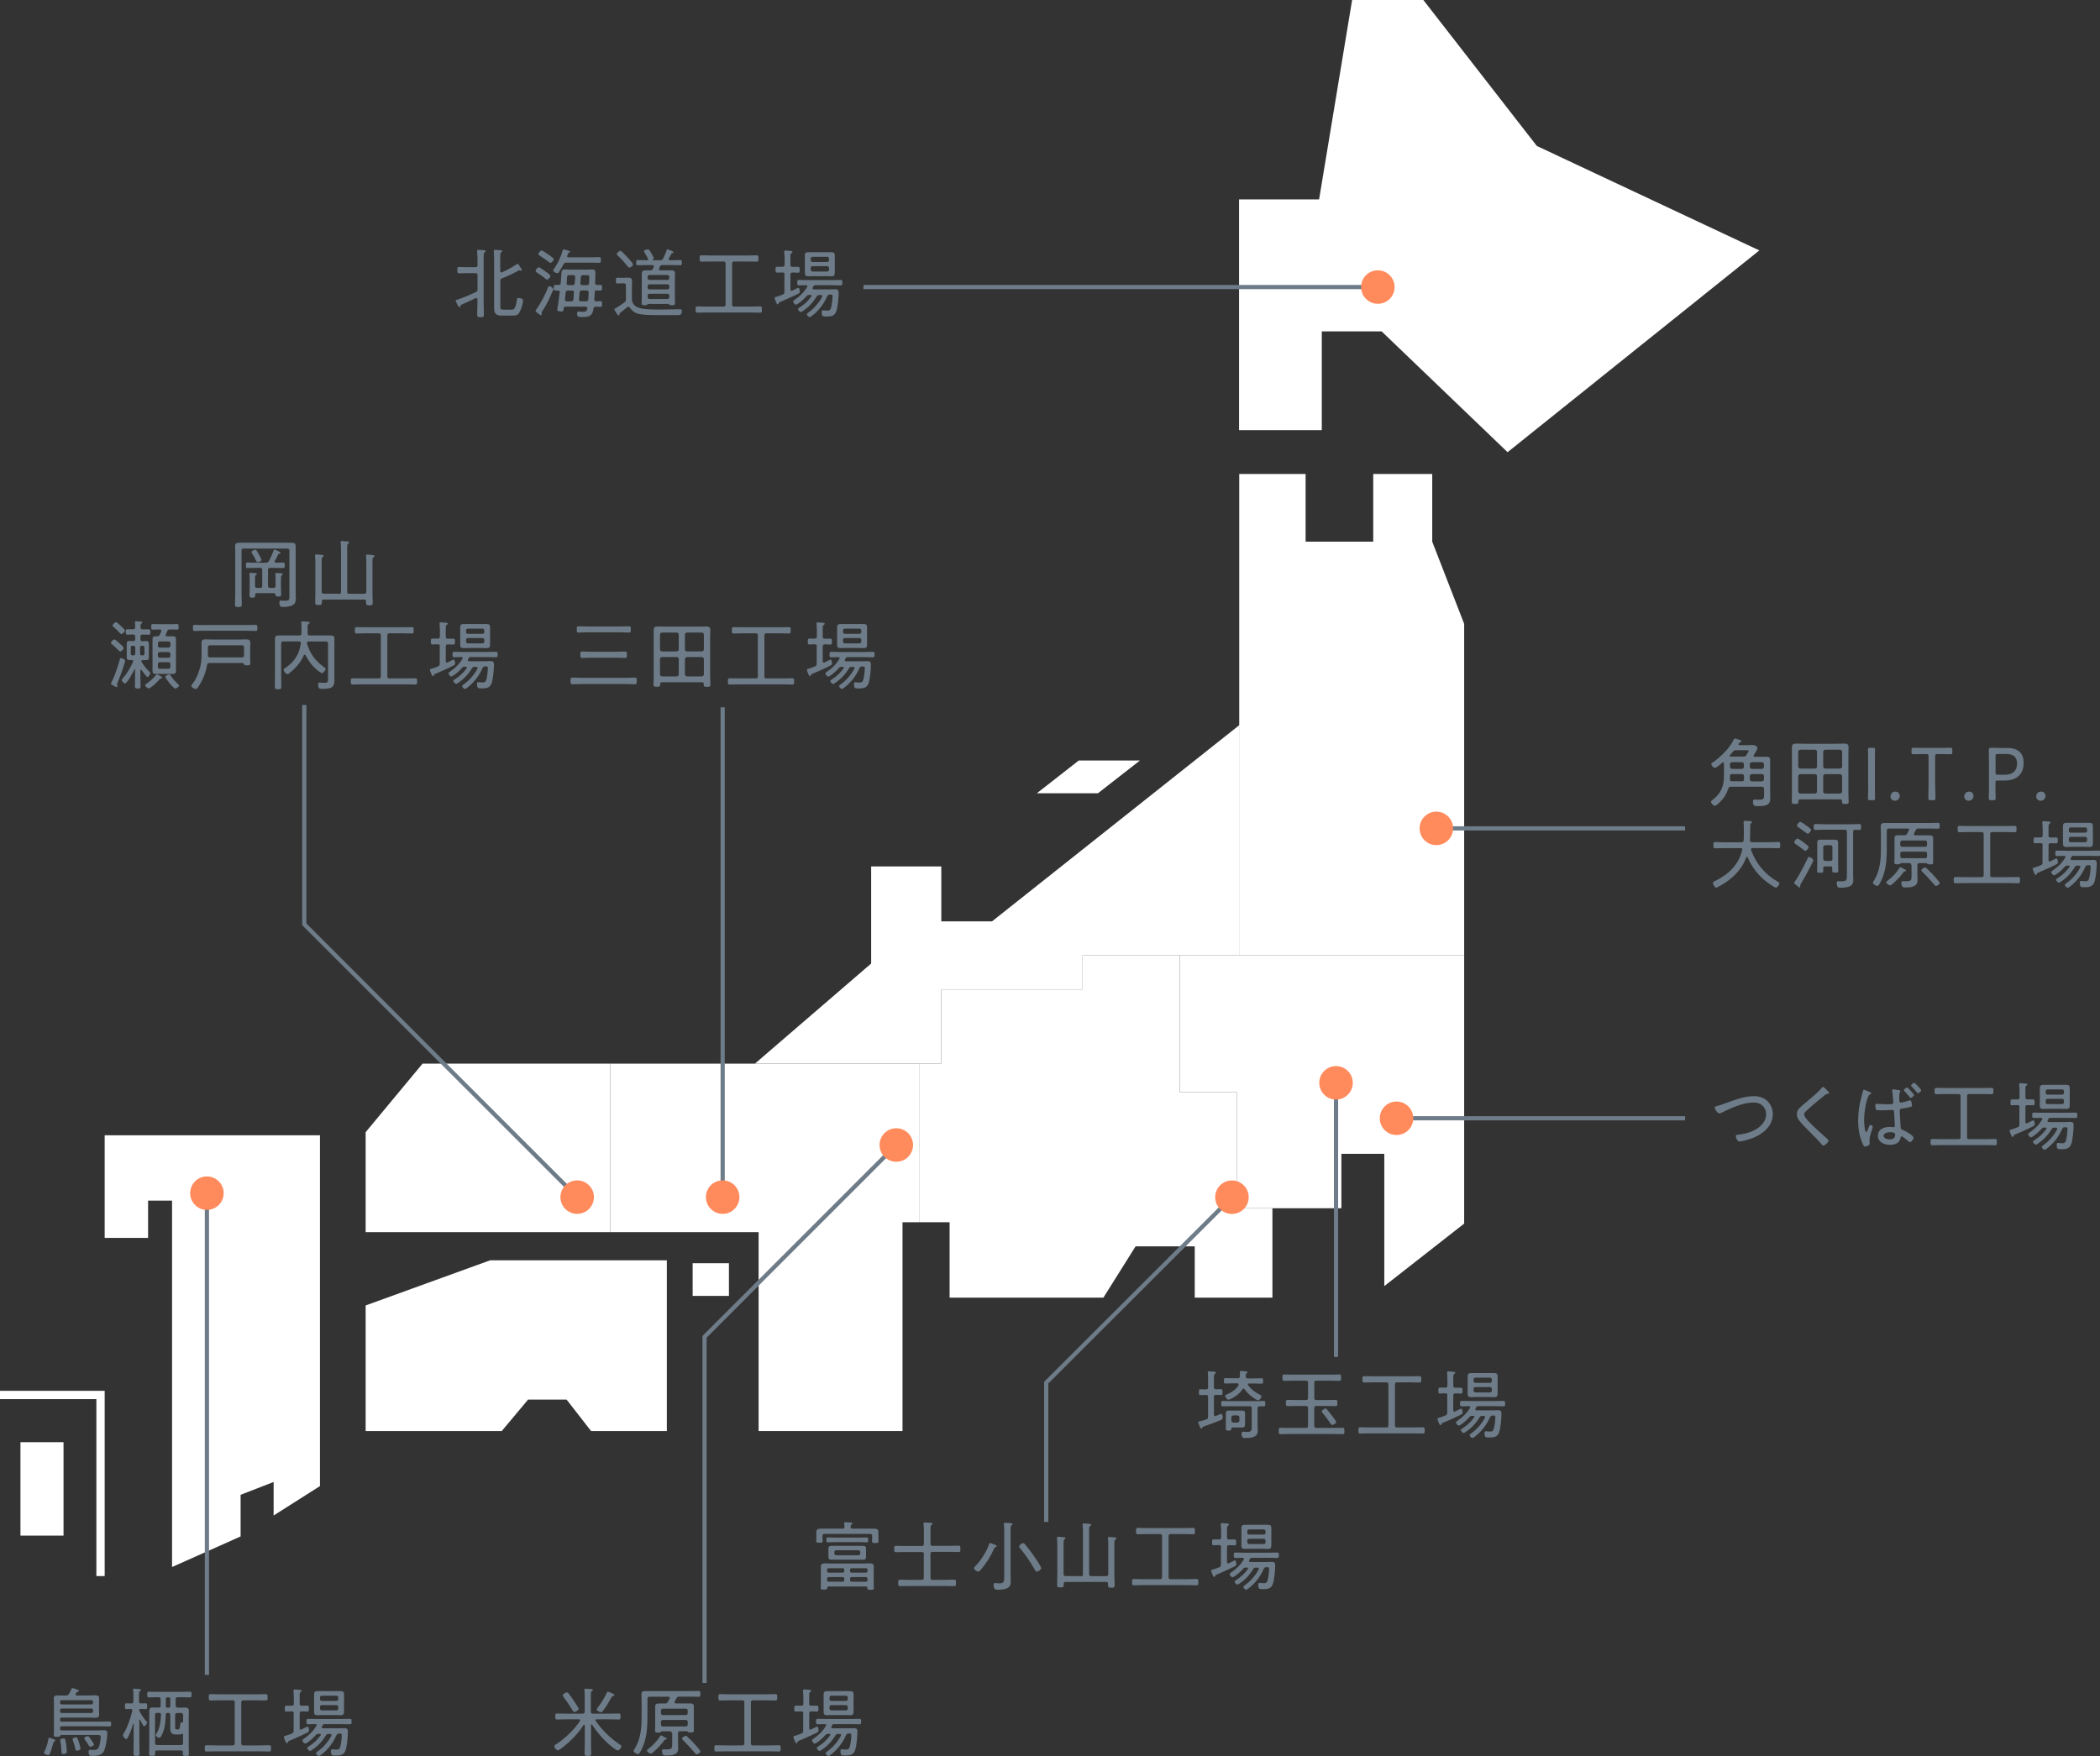 <?xml version="1.0" encoding="UTF-8"?><svg id="_レイヤー_2" xmlns="http://www.w3.org/2000/svg" viewBox="0 0 250.58 209.6"><rect x="0" y="0" width="250.58" height="209.6" fill="#333333" stroke="none"/><defs><style>.cls-1{fill:none;stroke:#6d7c88;stroke-miterlimit:10;stroke-width:.5px;}.cls-2{fill:#fff;}.cls-3{fill:#6d7c88;}.cls-4{fill:#ff8b5d;}</style></defs><g id="_デザイン"><g><g><path class="cls-2" d="m11.5,188.11v-21.12H0v-.99h12.49v22.11h-.99ZM0,166.99h0s0,0,0,0h0Z"/><polygon class="cls-2" points="209.93 29.89 183.38 17.42 169.84 0 161.34 0 157.4 23.8 147.85 23.8 147.85 51.34 157.72 51.34 157.72 39.55 164.86 39.55 179.89 53.97 209.93 29.89"/><rect class="cls-2" x="2.44" y="172.13" width="5.14" height="11.15"/><polygon class="cls-2" points="58.49 150.42 43.63 155.81 43.63 170.8 59.87 170.8 63.01 167.05 67.61 167.05 70.53 170.8 79.57 170.8 79.57 150.42 58.49 150.42"/><polygon class="cls-2" points="170.9 64.65 170.9 56.57 163.86 56.57 163.86 64.65 155.79 64.65 155.79 56.57 147.87 56.57 147.87 86.56 147.85 86.57 147.85 114 174.71 114 174.71 74.46 170.9 64.65 170.9 64.65"/><g><polygon class="cls-2" points="82.65 154.67 86.98 154.67 86.98 150.77 82.65 150.77 82.65 154.67 82.65 154.67"/><polygon class="cls-2" points="72.82 126.95 72.82 147.06 90.52 147.06 90.52 170.8 107.69 170.8 107.69 145.88 109.67 145.88 109.67 126.95 72.82 126.95"/></g><g><polygon class="cls-2" points="136.02 90.77 128.72 90.77 123.72 94.68 131.01 94.68 136.02 90.77 136.02 90.77"/><polygon class="cls-2" points="147.85 86.57 118.37 109.97 112.32 109.97 112.32 103.41 103.95 103.41 103.95 115 90.08 126.95 112.32 126.95 112.32 118.09 129.18 118.09 129.18 114 147.85 114 147.85 86.57 147.85 86.57"/></g><polygon class="cls-2" points="50.42 126.95 43.63 135.13 43.63 147.06 72.82 147.06 72.82 126.95 50.42 126.95"/><polygon class="cls-2" points="174.71 114 140.77 114 140.77 130.37 147.61 130.37 147.61 144.21 160.06 144.21 160.06 137.71 165.18 137.71 165.18 153.5 174.71 146.04 174.71 114"/><polygon class="cls-2" points="38.18 135.5 23.22 135.5 12.49 135.5 12.49 147.75 17.67 147.75 17.67 143.3 20.53 143.3 20.53 187.03 28.71 183.38 28.71 178.41 32.65 176.88 32.65 180.88 38.18 177.37 38.18 135.5"/><polygon class="cls-2" points="147.61 144.21 147.61 130.37 140.77 130.37 140.77 114 129.18 114 129.18 118.09 112.32 118.09 112.32 126.95 109.67 126.95 109.67 145.88 113.31 145.88 113.31 154.88 131.66 154.88 135.5 148.76 142.56 148.76 142.56 154.88 151.83 154.88 151.83 144.21 147.61 144.21"/></g><g><line class="cls-1" x1="164.41" y1="34.26" x2="103.03" y2="34.26"/><circle class="cls-4" cx="164.41" cy="34.26" r="2"/></g><g><path class="cls-3" d="m54.96,36.53s-.03.13-.13.13c-.08,0-.11-.06-.2-.21-.04-.08-.26-.48-.26-.54,0-.07.03-.09.43-.23.67-.23,1.32-.51,1.97-.81.16-.07.21-.16.21-.33v-1.69c0-.18-.08-.25-.25-.25h-.94c-.34,0-.68.02-1.01.02-.2,0-.21-.08-.21-.38s0-.37.21-.37c.33,0,.67.02,1.01.02h.94c.17,0,.25-.07.25-.25v-.76c0-.31-.05-.63-.05-.94,0-.11.08-.12.16-.12.12,0,.52.03.66.04.07,0,.2.02.2.12,0,.06-.04.08-.12.14-.11.07-.12.24-.12.6v5.46c0,.45.03.9.03,1.35,0,.31-.08.33-.4.33s-.4-.03-.4-.33c0-.45.03-.9.03-1.35v-.45s0-.16-.14-.16c-.04,0-.06,0-.09.02-.57.28-1.13.54-1.71.79-.06.04-.08.1-.09.15Zm6.8-5.04c.11,0,.28.32.39.51.04.05.12.18.12.23s-.04.09-.09.09c-.04,0-.06,0-.1-.03-.03,0-.07-.03-.11-.03-.03,0-.06.02-.09.03-.69.38-1.22.63-1.96.92-.17.06-.22.14-.22.32v2.98c0,.36.02.45.39.45h.93c.29,0,.48-.05.65-1.12.03-.19.02-.27.19-.27.16,0,.56.05.56.29,0,.31-.22,1.01-.37,1.3-.22.48-.46.51-.95.51h-1.24c-.63,0-.9-.22-.9-.86,0-.23,0-.47,0-.69v-5.4c0-.26-.04-.52-.04-.78,0-.1.06-.12.14-.12.14,0,.51.03.67.04.07,0,.19.02.19.12,0,.06-.04.08-.12.13-.1.06-.11.22-.11.57v1.67c0,.09.04.17.14.17.03,0,.05,0,.08-.02.59-.27,1.18-.58,1.72-.95.03-.03.08-.06.12-.06Z"/><path class="cls-3" d="m65.95,34.74c-.35.8-.72,1.64-1.22,2.37-.04.06-.11.14-.11.23,0,.05.02.11.02.17,0,.08-.05.12-.09.12-.08,0-.33-.21-.41-.27-.06-.05-.24-.16-.24-.25,0-.05.05-.13.09-.17.51-.7,1.13-1.86,1.42-2.68.03-.06.05-.11.13-.11.11,0,.49.22.49.34,0,.06-.04.19-.07.26Zm-.66-1.37c-.07,0-.13-.04-.18-.09-.32-.26-.67-.51-1.02-.74-.07-.04-.18-.1-.18-.19,0-.13.23-.45.37-.45.12,0,.63.37.76.46.12.08.64.43.64.57s-.23.44-.39.44Zm.27-2.9s.08.05.13.09c.18.13.39.27.39.37,0,.11-.23.44-.39.44-.08,0-.18-.09-.24-.13-.34-.25-.68-.5-1.04-.72-.05-.04-.17-.1-.17-.18,0-.13.24-.45.38-.45.12,0,.81.49.95.58Zm1.17,1.98c-.05.08-.12.15-.23.15-.13,0-.5-.17-.5-.31,0-.05.06-.14.1-.19.48-.68.82-1.43,1.05-2.23.02-.06.04-.11.11-.11.03,0,.77.17.77.28,0,.05-.06.08-.11.1-.13.05-.13.11-.23.37,0,.03-.02.04-.02.06,0,.1.07.14.16.14h2.78c.3,0,.6-.02.91-.02.16,0,.18.08.18.34s-.02.34-.18.34c-.31,0-.61-.02-.91-.02h-3.03c-.19,0-.27.04-.35.21-.16.31-.33.61-.53.89Zm4.24,2.45l-.05.83c0,.16.06.23.22.23.17,0,.33-.02.5-.02.19,0,.2.09.2.34s0,.34-.19.34-.38,0-.57-.02c-.16,0-.23.07-.26.23-.05.29-.1.58-.34.78-.27.23-.67.23-1.01.23h-.2c-.26,0-.41-.04-.41-.43,0-.13.03-.22.16-.22.04,0,.09,0,.12,0,.13,0,.24.02.36.02.36,0,.5-.02.59-.38,0-.02,0-.04,0-.06,0-.13-.11-.17-.22-.17h-2.39c-.13,0-.19.04-.21.17-.04.36-.05.41-.28.41-.13,0-.5-.03-.5-.2,0-.02.04-.28.08-.5.07-.5.17-1.23.22-1.6,0-.12-.04-.19-.17-.2-.12,0-.23,0-.35,0-.19,0-.19-.12-.19-.34s0-.33.19-.33c.13,0,.25,0,.39,0,.16,0,.23-.07.25-.23.04-.35.04-.62.06-.85.04-.66.04-.77.47-.77.2,0,.4.02.58.02h2.02c.19,0,.37-.02.56-.02.36,0,.45.07.45.44,0,.4-.03.78-.04,1.18,0,.14.07.23.22.23.14,0,.28,0,.42,0,.19,0,.19.09.19.33s0,.34-.19.34c-.15,0-.31,0-.46-.02-.15,0-.23.07-.24.23Zm-2.82,1.07c.17,0,.26-.06.27-.23l.06-.83c0-.16-.06-.23-.22-.23h-.49c-.18,0-.25.06-.27.24l-.05.45s-.04.4-.04.41c0,.14.11.19.22.19h.52Zm-.31-1.94h.47c.17,0,.25-.06.27-.23l.06-.72c0-.17-.06-.24-.23-.24h-.44c-.29,0-.29,0-.32.45,0,.13-.02.29-.04.5,0,.17.06.24.23.24Zm1.59.64c-.17,0-.25.05-.27.23l-.07.82c0,.17.06.24.23.24h.6c.17,0,.25-.06.27-.23.04-.28.04-.56.05-.83,0-.17-.07-.23-.23-.23h-.59Zm-.18-.88c0,.17.07.24.23.24h.56c.17,0,.24-.07.25-.24,0-.14.03-.6.03-.7,0-.25-.09-.25-.3-.25h-.44c-.17,0-.25.06-.27.23l-.06.72Z"/><path class="cls-3" d="m74.69,34.07c0-.18-.07-.25-.24-.25h-.36c-.14,0-.27.02-.41.02-.17,0-.19-.08-.19-.35s.02-.35.19-.35c.13,0,.27.02.41.02h.31c.18,0,.35-.02.53-.02.32,0,.49.08.49.41,0,.24-.02.49-.02.73v1.25c0,.61.19.96.78,1.19.58.22,1.87.23,2.53.23.78,0,1.57-.04,2.34-.04h.15c.13,0,.15.08.15.2,0,.45-.13.5-.5.5-.12,0-.25,0-.41,0h-1.94c-.64,0-2,0-2.55-.22-.33-.14-.58-.36-.8-.67-.04-.05-.09-.11-.17-.11-.05,0-.09.02-.13.05-.29.23-.56.47-.85.68-.08.06-.08.12-.09.21,0,.05-.05.1-.12.1s-.14-.13-.25-.31c-.04-.08-.11-.17-.17-.27-.03-.05-.06-.09-.06-.14,0-.1.26-.22.35-.26.13-.07.7-.48.86-.59.14-.11.17-.2.17-.37v-1.64Zm.41-2.13c-.09,0-.14-.08-.2-.14-.36-.45-.75-.9-1.18-1.29-.05-.05-.12-.11-.12-.19,0-.14.29-.38.42-.38.08,0,.14.07.23.14.21.19,1.29,1.28,1.29,1.49,0,.13-.27.37-.44.37Zm2.49.33c.17,0,.22-.04.31-.18.03-.06.12-.23.12-.31,0-.14-.14-.14-.17-.14h-.87c-.3,0-.59.02-.89.02-.19,0-.18-.12-.18-.31s0-.31.18-.31c.3,0,.59.02.89.02h.24c.06,0,.12-.04.12-.12,0-.03,0-.04-.02-.07-.14-.28-.25-.46-.42-.73-.03-.04-.06-.09-.06-.14,0-.15.33-.24.46-.24s.21.1.44.5c.06.12.27.47.27.56s-.05.13-.13.16c-.02,0-.03.02-.03.04,0,0,0,.03.04.04h.88c.19,0,.27-.04.36-.21.14-.27.32-.68.41-.97.02-.05.04-.12.1-.12s.74.22.74.36c0,.08-.07.08-.14.09-.07,0-.1.03-.13.08-.1.19-.19.37-.29.56-.02.03-.03.04-.03.08,0,.09.07.12.15.13h.35c.3,0,.59-.02.89-.02.19,0,.18.12.18.31s0,.31-.18.31c-.3,0-.59-.02-.89-.02h-1.25c-.16,0-.22.04-.3.18-.03.08-.05.15-.09.23,0,.03-.02.05-.02.08,0,.1.07.13.16.14h.77c.18,0,.36,0,.55,0,.29,0,.44.07.44.39,0,.19-.02.38-.02.57v2.3c0,.22.02.42.02.64,0,.25-.13.26-.36.26-.17,0-.25,0-.32-.08-.04-.04-.05-.07-.11-.07h-2.41c-.05,0-.07.03-.11.06-.06.08-.14.09-.32.09-.22,0-.36,0-.36-.25,0-.22.02-.43.02-.65v-2.3c0-.19,0-.38,0-.57,0-.31.14-.39.43-.39.19,0,.37,0,.55,0h.03Zm2.05,1.14c.13,0,.22-.09.22-.22v-.15c0-.13-.09-.22-.22-.22h-2.14c-.13,0-.22.09-.22.22v.15c0,.13.09.22.22.22h2.14Zm-2.14.52c-.13,0-.22.08-.22.22v.17c0,.13.09.22.22.22h2.14c.13,0,.22-.08.22-.22v-.17c0-.13-.09-.22-.22-.22h-2.14Zm0,1.13c-.13,0-.22.09-.22.22v.19c0,.13.09.22.22.22h2.14c.13,0,.22-.09.22-.22v-.19c0-.13-.09-.22-.22-.22h-2.14Z"/><path class="cls-3" d="m87.35,36.34c0,.18.08.25.25.25h2.01c.36,0,.72-.02,1.09-.02.21,0,.21.09.21.38s0,.37-.21.37c-.37,0-.73-.02-1.09-.02h-5.3c-.36,0-.72.02-1.09.02-.2,0-.22-.08-.22-.37s.02-.38.22-.38c.37,0,.73.02,1.09.02h2.02c.18,0,.25-.07.25-.25v-4.88c0-.18-.07-.25-.25-.25h-1.58c-.35,0-.7.02-1.05.02-.22,0-.22-.11-.22-.38s0-.38.22-.38c.35,0,.7.02,1.05.02h4.49c.34,0,.69-.02,1.04-.02.22,0,.22.09.22.38s0,.38-.21.38c-.35,0-.7-.02-1.05-.02h-1.63c-.17,0-.25.07-.25.25v4.88Z"/><path class="cls-3" d="m93.62,32.77c0-.18-.07-.25-.25-.25h-.03c-.22,0-.52.02-.63.02-.18,0-.17-.13-.17-.35s0-.35.17-.35c.14,0,.4,0,.63,0h.03c.18,0,.25-.07.25-.24v-.73c0-.24-.02-.5-.04-.75,0-.03,0-.07,0-.1,0-.1.07-.12.15-.12.17,0,.34.03.51.04.2,0,.32.03.32.13,0,.06-.05.08-.13.14-.1.06-.11.16-.11.48v.92c0,.17.07.24.24.24h.06c.23,0,.49,0,.63,0,.16,0,.17.11.17.35,0,.23,0,.35-.17.35-.13,0-.41-.02-.63-.02h-.06c-.17,0-.24.07-.24.25v1.76c0,.09.03.17.13.17.07,0,.22-.08.28-.12.21-.11.5-.25.53-.25.13,0,.18.36.18.46,0,.09-.03.15-.11.21-.03.02-.79.4-.86.42-.45.21-.9.41-1.36.6-.14.06-.16.07-.18.13-.03.06-.04.16-.13.16s-.12-.08-.2-.26c-.04-.09-.17-.4-.17-.49,0-.11.12-.12.2-.14.24-.06.52-.17.76-.27.16-.07.21-.16.21-.33v-2.06Zm5.08,2.59c-.32.77-.86,1.52-1.49,2.07-.1.09-.48.42-.59.42-.13,0-.35-.21-.35-.33,0-.09.13-.18.2-.23.66-.46,1.26-1.16,1.63-1.86,0-.03.02-.05.02-.08,0-.11-.08-.13-.17-.14h-.17c-.17,0-.23.02-.32.16-.47.76-.97,1.3-1.71,1.78-.05.04-.12.09-.19.09-.13,0-.34-.23-.34-.35,0-.09.14-.16.22-.21.56-.36.96-.75,1.37-1.29.02-.03.03-.04.03-.08,0-.08-.07-.11-.13-.11h-.12c-.17,0-.23.02-.34.14-.29.33-.61.63-.97.87-.08.05-.21.15-.3.15-.13,0-.34-.24-.34-.37,0-.09.12-.16.21-.23.61-.41,1.08-.88,1.46-1.51.02-.03.03-.05.03-.08,0-.1-.08-.13-.15-.13-.3,0-.58.02-.88.02-.19,0-.18-.14-.18-.32,0-.2,0-.33.18-.33.34,0,.68.02,1.03.02h2.95c.34,0,.68-.02,1.03-.02.19,0,.19.13.19.33,0,.19,0,.32-.19.32-.34,0-.68-.02-1.03-.02h-1.99c-.14,0-.19.03-.25.14-.04.06-.1.16-.1.23,0,.09.06.12.14.13h1.96c.22,0,.42-.02.63-.02.3,0,.39.14.39.41,0,.58-.1,1.7-.28,2.23-.21.59-.66.62-1.21.62-.38,0-.53.02-.53-.55,0-.11.02-.19.13-.19.05,0,.1,0,.14,0,.11.02.26.03.37.03.22,0,.35-.02.44-.25.12-.33.21-1.12.21-1.48,0-.19-.09-.19-.35-.18-.13,0-.19.03-.24.15Zm.91-3.18c0,.13,0,.26,0,.4,0,.3-.13.4-.41.4-.19,0-.37-.02-.56-.02h-1.63c-.18,0-.36.02-.55.02-.27,0-.42-.08-.42-.38,0-.13,0-.28,0-.41v-1.3c0-.14,0-.28,0-.42,0-.29.15-.37.42-.37.18,0,.37,0,.55,0h1.63c.18,0,.36,0,.55,0,.28,0,.42.07.42.38,0,.13,0,.27,0,.41v1.3Zm-.91-.91c.13,0,.22-.09.22-.22v-.18c0-.13-.09-.22-.22-.22h-1.74c-.13,0-.22.09-.22.22v.18c0,.13.09.22.22.22h1.74Zm-1.74.5c-.13,0-.22.09-.22.22v.19c0,.13.09.23.22.23h1.74c.13,0,.22-.09.22-.23v-.19c0-.13-.09-.22-.22-.22h-1.74Z"/></g><g><g><line class="cls-1" x1="201.07" y1="98.87" x2="171.39" y2="98.87"/><circle class="cls-4" cx="171.39" cy="98.87" r="2"/></g><g><path class="cls-3" d="m210.48,94.15c0-.18-.08-.25-.25-.25h-3.68c-.18,0-.26.05-.32.23-.22.65-.5,1.11-.98,1.58-.13.12-.46.46-.62.46-.21,0-.47-.33-.47-.49,0-.07.05-.1.11-.14,1.02-.76,1.44-1.63,1.44-2.9v-1.54c0-.05-.04-.11-.11-.11-.04,0-.05,0-.08.03-.17.15-.7.63-.91.63-.16,0-.41-.3-.41-.44,0-.1.07-.14.15-.2.54-.33,1.33-1.08,1.75-1.57.29-.35.57-.75.76-1.15.04-.07.07-.14.15-.14.09,0,.45.13.57.16.07.02.22.06.22.16,0,.06-.09.09-.13.12-.14.05-.12.05-.2.17-.02.03-.03.05-.03.07,0,.1.1.1.13.11h1.08c.15,0,.31-.02.46-.02.5,0,.59.3.59.38,0,.16-.33.67-.43.82-.02.03-.03.05-.03.08,0,.09.07.12.15.12h.68c.22,0,.44,0,.66,0,.32,0,.49.06.49.4,0,.23,0,.46,0,.68v3.03c0,.23.02.47.02.7,0,.31,0,.61-.26.84-.31.26-.88.24-1.27.24-.36,0-.54-.02-.54-.55,0-.14.04-.23.2-.23.13,0,.31.02.48.02.61,0,.65-.07.65-.67v-.63Zm-3.34-4.61c-.17,0-.22.03-.33.15-.13.14-.24.29-.38.43-.02.03-.04.05-.04.08,0,.06.06.09.12.1h1.54c.15,0,.23-.02.32-.16.06-.09.28-.43.28-.52s-.12-.08-.19-.08h-1.31Zm.95,3.09c0-.17-.07-.24-.25-.24h-1.16c-.18,0-.25.07-.25.24v.05c0,.12,0,.23,0,.34,0,.17.07.23.23.23h1.19c.18,0,.25-.07.25-.24v-.39Zm0-1.42c-.02-.15-.09-.23-.25-.24h-1.16c-.16.02-.23.09-.25.24v.31c.02.15.09.23.25.25h1.16c.16-.02.23-.09.25-.25v-.31Zm2.39,0c-.02-.15-.09-.23-.25-.24h-1.19c-.15.02-.22.09-.24.24v.31c.02.15.09.23.24.25h1.19c.16-.02.23-.09.25-.25v-.31Zm0,1.42c-.02-.15-.09-.23-.25-.24h-1.19c-.15.02-.22.09-.24.24v.39c.02.15.09.23.24.24h1.19c.16-.02.23-.09.25-.24v-.39Z"/><path class="cls-3" d="m219.79,95.57c0-.12-.06-.16-.18-.16h-4.83c-.12,0-.18.04-.18.17v.11c0,.24-.09.26-.4.26s-.4-.03-.4-.26c0-.34.02-.68.02-1.01v-4.68c0-.25,0-.5,0-.77,0-.38.13-.48.5-.48.28,0,.55.02.83.02h4.1c.28,0,.55-.02.82-.02.34,0,.51.08.51.45,0,.27-.02.53-.02.79v4.7c0,.33.03.67.03,1.01,0,.24-.09.26-.4.26-.32,0-.4-.03-.4-.26v-.14Zm-2.98-5.84c0-.15-.09-.23-.24-.25h-1.75c-.15.02-.23.1-.25.25v1.75c.02.15.1.23.25.25h1.75c.15-.02.24-.1.24-.25v-1.75Zm0,2.92c0-.16-.09-.23-.24-.25h-1.75c-.15.02-.23.09-.25.25v1.81c.02.15.1.23.25.25h1.75c.15-.02.24-.1.24-.25v-1.81Zm2.75-.92c.16-.02.23-.1.25-.25v-1.75c-.02-.15-.09-.23-.25-.25h-1.76c-.16.02-.23.1-.25.25v1.75c0,.15.09.23.25.25h1.76Zm-2.01,2.73c0,.15.09.23.25.25h1.76c.16-.02.23-.1.25-.25v-1.81c-.02-.16-.09-.23-.25-.25h-1.76c-.16.02-.23.09-.25.25v1.81Z"/><path class="cls-3" d="m223.16,95.51c-.22,0-.27-.04-.27-.23,0-.06,0-.36.02-.67s0-.66,0-.91v-2.64c0-.27,0-.62,0-.94,0-.32-.02-.58-.02-.64,0-.19.05-.23.27-.23h.31c.22,0,.27.04.27.23,0,.06,0,.33-.02.66,0,.31,0,.66,0,.92v2.64c0,.26,0,.62,0,.94s.02.58.02.64c0,.19-.05.23-.27.23h-.31Z"/><path class="cls-3" d="m226.69,94.98c0,.31-.22.59-.58.59-.3,0-.53-.21-.53-.5,0-.31.21-.59.58-.59.3,0,.52.21.52.51Z"/><path class="cls-3" d="m230.92,93.71c0,.32,0,.8.02,1.15,0,.22,0,.38,0,.42,0,.19-.05.23-.27.23h-.3c-.22,0-.27-.04-.27-.23,0-.04,0-.23,0-.46.02-.34.02-.8.02-1.12v-3.43c0-.23-.04-.27-.27-.27h-.32c-.42,0-1.06.02-1.24.02-.16,0-.2-.05-.2-.26v-.24c0-.22.04-.27.22-.27.12,0,.84.02,1.26.02h1.89c.42,0,1.15-.02,1.27-.02.19,0,.23.05.23.27v.24c0,.21-.04.26-.2.26-.18,0-.84-.02-1.24-.02h-.34c-.23,0-.27.04-.27.27v3.43Z"/><path class="cls-3" d="m235.49,94.98c0,.31-.22.59-.58.59-.3,0-.53-.21-.53-.5,0-.31.21-.59.58-.59.3,0,.52.21.52.51Z"/><path class="cls-3" d="m237.58,95.51c-.22,0-.27-.04-.27-.23,0-.07,0-.43.02-.8,0-.27,0-.56,0-.77v-2.66c0-.53-.02-1.48-.02-1.54,0-.2.06-.26.26-.26.06,0,.74.02,1.16.02h.77c1.23,0,1.97.55,1.97,1.77s-.67,2.12-2.28,2.12h-.81c-.23,0-.27.04-.27.27v.28c0,.22,0,.5,0,.77,0,.37.02.73.02.8,0,.19-.05.23-.27.23h-.3Zm.54-3.31c0,.23.04.27.27.27h.84c.78,0,1.45-.35,1.45-1.35,0-.91-.63-1.13-1.3-1.13h-.99c-.23,0-.27.05-.27.27v1.94Z"/><path class="cls-3" d="m244.08,94.98c0,.31-.22.59-.58.59-.3,0-.53-.21-.53-.5,0-.31.21-.59.58-.59.3,0,.52.21.52.51Z"/><path class="cls-3" d="m207.91,101.4c0-.13-.1-.17-.22-.17h-2c-.35,0-.7.02-1.05.02-.18,0-.19-.08-.19-.37s0-.38.19-.38c.35,0,.7.03,1.05.03h2.1c.17,0,.25-.06.27-.24.02-.2.02-.4.02-.6v-.76c0-.26,0-.56-.03-.75,0-.03,0-.05,0-.07,0-.12.1-.14.19-.14.11,0,.22,0,.32.02.04,0,.1,0,.13,0,.22.02.37.03.37.14,0,.04-.04.07-.08.1-.12.08-.13.13-.13.27-.03.59,0,1.19-.03,1.78,0,.17.07.24.23.24h2.12c.35,0,.7-.03,1.05-.03.19,0,.2.09.2.38s0,.37-.2.37c-.35,0-.7-.02-1.05-.02h-2.04c-.1,0-.19.04-.19.15,0,.03,0,.05,0,.07.61,1.67,1.68,2.96,3.23,3.81.08.05.15.08.15.18,0,.15-.23.51-.4.51-.25,0-1.26-.79-1.49-.99-.8-.7-1.49-1.64-1.89-2.63-.02-.04-.04-.06-.08-.06-.04,0-.07.04-.09.07-.58,1.58-1.81,2.71-3.28,3.48-.08.04-.23.13-.33.13-.17,0-.36-.42-.36-.57,0-.11.13-.16.21-.2,1.6-.77,2.87-1.94,3.27-3.72,0-.03,0-.04,0-.07Z"/><path class="cls-3" d="m215.42,101.56c-.06,0-.13-.05-.18-.1-.31-.25-.65-.5-.99-.73-.06-.04-.16-.1-.16-.18,0-.13.24-.46.39-.46.08,0,.38.18.82.51.39.3.52.41.52.5,0,.12-.23.45-.4.45Zm.95,1.12c0,.22-1.24,2.42-1.45,2.75-.04.05-.1.14-.1.22,0,.04,0,.09,0,.14,0,.06-.03.13-.1.13-.06,0-.22-.13-.32-.22-.22-.18-.32-.25-.32-.35,0-.05.09-.15.13-.2.41-.55,1.22-2.11,1.51-2.76.03-.05.05-.12.12-.12.13,0,.53.23.53.41Zm-.76-4.1c.11.08.5.35.5.48,0,.11-.24.45-.4.45-.06,0-.17-.06-.26-.15-.09-.08-.55-.41-.86-.62-.07-.05-.17-.11-.17-.2,0-.1.23-.45.38-.45.13,0,.68.4.8.5Zm4.76.7c0-.17-.07-.25-.25-.25h-2.48c-.34,0-.68.03-1.02.03-.21,0-.2-.12-.2-.35,0-.25,0-.36.2-.36.34,0,.68.03,1.02.03h3.21c.33,0,.67-.03,1.01-.03.2,0,.21.1.21.36s0,.35-.21.35c-.17,0-.34-.02-.51-.02s-.23.08-.23.24v5.18c0,.2.02.4.02.6,0,.24-.07.5-.28.64-.3.22-.85.25-1.2.25-.3,0-.36-.03-.42-.15-.05-.11-.08-.29-.08-.41,0-.12.04-.22.17-.22.04,0,.12,0,.15.02.1,0,.18,0,.27,0,.63,0,.63-.2.63-.75v-5.17Zm-1.93,4.13h-.67c-.13,0-.21.05-.21.2,0,.12,0,.23,0,.33,0,.22-.08.23-.37.23s-.37,0-.37-.23c0-.28.02-.56.02-.84v-2.06c0-.14,0-.29,0-.43,0-.26.07-.39.35-.39.14,0,.28,0,.42,0h.95c.14,0,.29,0,.42,0,.25,0,.35.11.35.35,0,.15,0,.31,0,.47v2.05c0,.27.02.55.02.83,0,.22-.09.23-.36.23s-.36-.02-.36-.23c0-.11,0-.22,0-.31,0-.15-.06-.21-.21-.21Zm-.03-.65c.15,0,.24-.09.24-.25v-1.39c0-.15-.09-.23-.24-.24h-.6c-.16,0-.25.1-.25.24v1.39c0,.15.09.25.25.25h.6Z"/><path class="cls-3" d="m228.05,103.26c0-.17-.07-.25-.24-.25h-.95c-.05,0-.1.05-.13.09-.08.06-.18.06-.33.06-.23,0-.36,0-.36-.23,0-.19.02-.37.02-.55v-1.79c0-.18,0-.36,0-.54,0-.32.16-.36.47-.36.15,0,.33,0,.55,0h.13c.18,0,.26-.03.36-.19.07-.13.14-.26.21-.4,0-.03.02-.05.02-.08,0-.11-.08-.13-.17-.13h-2.24c-.18,0-.25.07-.25.24v2.19c0,1.07-.07,2.22-.44,3.24-.07.21-.47,1.19-.68,1.19-.13,0-.54-.22-.54-.38,0-.06.08-.19.12-.25.76-1.22.84-2.56.84-3.95v-1.76c0-.26-.02-.52-.02-.78,0-.31.13-.4.44-.4s.58,0,.88,0h4.49c.36,0,.73-.02,1.03-.02.19,0,.19.08.19.35s0,.35-.19.35c-.25,0-.67-.02-1.03-.02h-1.31c-.18,0-.25.04-.33.21-.06.13-.13.26-.2.39,0,.03-.02.05-.02.08,0,.1.07.12.15.13h1.13c.21,0,.38,0,.52,0,.33,0,.5.04.5.35,0,.19,0,.37,0,.55v1.79c0,.18,0,.36,0,.55,0,.23-.13.23-.35.23-.12,0-.24,0-.33-.06-.04-.04-.09-.08-.14-.09h-.81c-.18,0-.25.08-.25.25v1.17c0,.21.02.41.02.61,0,.85-.84.87-1.49.87-.12,0-.27,0-.34-.12-.06-.11-.11-.32-.11-.45,0-.1.04-.17.14-.17.05,0,.11,0,.16,0,.08,0,.19,0,.28,0,.65,0,.64-.17.64-.72v-1.22Zm-.6.66s-.03.07-.13.07c-.1,0-.13.03-.18.11-.39.53-.8.94-1.29,1.38-.08.07-.2.19-.31.19-.14,0-.46-.2-.46-.36,0-.08.09-.15.14-.19.55-.41,1.07-.95,1.43-1.53.03-.04.06-.09.12-.09.08,0,.38.2.49.25.05.03.2.1.2.17Zm2.27-2.85c.13,0,.22-.09.22-.22v-.31c0-.13-.09-.22-.22-.22h-2.75c-.14,0-.22.09-.22.22v.31c0,.13.08.22.22.22h2.75Zm-2.75.58c-.14,0-.22.09-.22.22v.33c0,.13.08.23.22.23h2.75c.13,0,.22-.09.22-.23v-.33c0-.13-.09-.22-.22-.22h-2.75Zm4.04,4.1c-.08,0-.16-.11-.21-.16-.46-.54-.93-1.06-1.44-1.56-.04-.04-.1-.09-.1-.15,0-.13.32-.35.45-.35.05,0,.1.04.14.07.22.2.43.41.64.62.14.15.97,1.04.97,1.17,0,.14-.34.36-.45.36Z"/><path class="cls-3" d="m237.47,104.44c0,.18.08.25.25.25h2.01c.36,0,.72-.02,1.09-.02.21,0,.21.09.21.38s0,.37-.21.37c-.37,0-.73-.02-1.09-.02h-5.3c-.36,0-.72.02-1.09.02-.2,0-.22-.08-.22-.37s.02-.38.22-.38c.37,0,.73.02,1.09.02h2.02c.18,0,.25-.07.25-.25v-4.88c0-.18-.07-.25-.25-.25h-1.58c-.35,0-.7.02-1.05.02-.22,0-.22-.11-.22-.38s0-.38.22-.38c.35,0,.7.02,1.05.02h4.49c.34,0,.69-.02,1.04-.02.22,0,.22.09.22.38s0,.38-.21.38c-.35,0-.7-.02-1.05-.02h-1.63c-.17,0-.25.07-.25.25v4.88Z"/><path class="cls-3" d="m243.74,100.88c0-.18-.07-.25-.25-.25h-.03c-.22,0-.52.02-.63.02-.18,0-.17-.13-.17-.35s0-.35.17-.35c.14,0,.4,0,.63,0h.03c.18,0,.25-.07.25-.24v-.73c0-.24-.02-.5-.04-.75,0-.03,0-.07,0-.1,0-.1.07-.12.15-.12.17,0,.34.03.51.04.2,0,.32.03.32.13,0,.06-.05.08-.13.14-.1.06-.11.16-.11.48v.92c0,.17.07.24.24.24h.06c.23,0,.49,0,.63,0,.16,0,.17.11.17.35,0,.23,0,.35-.17.35-.13,0-.41-.02-.63-.02h-.06c-.17,0-.24.07-.24.25v1.76c0,.09.03.17.13.17.07,0,.22-.08.28-.12.21-.11.5-.25.53-.25.13,0,.18.36.18.46,0,.09-.03.15-.11.21-.03.02-.79.4-.86.42-.45.21-.9.41-1.36.6-.14.06-.16.07-.18.13-.03.06-.04.16-.13.16s-.12-.08-.2-.26c-.04-.09-.17-.4-.17-.49,0-.11.12-.12.2-.14.24-.06.52-.17.76-.27.16-.07.21-.16.21-.33v-2.06Zm5.08,2.59c-.32.77-.86,1.52-1.49,2.07-.1.09-.48.42-.59.42-.13,0-.35-.21-.35-.33,0-.09.13-.18.2-.23.66-.46,1.26-1.16,1.63-1.86,0-.03.02-.05.02-.08,0-.11-.08-.13-.17-.14h-.17c-.17,0-.23.02-.32.16-.47.76-.97,1.3-1.71,1.78-.05.04-.12.09-.19.09-.13,0-.34-.23-.34-.35,0-.09.14-.16.22-.21.56-.36.96-.75,1.37-1.29.02-.03.03-.04.03-.08,0-.08-.07-.11-.13-.11h-.12c-.17,0-.23.02-.34.14-.29.33-.61.63-.97.87-.08.05-.21.15-.3.15-.13,0-.34-.24-.34-.37,0-.09.12-.16.21-.23.61-.41,1.08-.88,1.46-1.51.02-.03.03-.05.03-.08,0-.1-.08-.13-.15-.13-.3,0-.58.02-.88.02-.19,0-.18-.14-.18-.32,0-.2,0-.33.18-.33.34,0,.68.02,1.03.02h2.95c.34,0,.68-.02,1.03-.02.19,0,.19.13.19.33,0,.19,0,.32-.19.32-.34,0-.68-.02-1.03-.02h-1.99c-.14,0-.19.03-.25.14-.04.06-.1.16-.1.23,0,.09.06.12.14.13h1.96c.22,0,.42-.02.63-.02.3,0,.39.14.39.41,0,.58-.1,1.7-.28,2.23-.21.59-.66.62-1.21.62-.38,0-.53.02-.53-.55,0-.11.02-.19.13-.19.05,0,.1,0,.14,0,.11.02.26.03.37.03.22,0,.35-.02.44-.25.12-.33.21-1.12.21-1.48,0-.19-.09-.19-.35-.18-.13,0-.19.03-.24.15Zm.91-3.18c0,.13,0,.26,0,.4,0,.3-.13.4-.41.4-.19,0-.37-.02-.56-.02h-1.63c-.18,0-.36.02-.55.02-.27,0-.42-.08-.42-.38,0-.13,0-.28,0-.41v-1.3c0-.14,0-.28,0-.42,0-.29.15-.37.42-.37.18,0,.37,0,.55,0h1.63c.18,0,.36,0,.55,0,.28,0,.42.07.42.38,0,.13,0,.27,0,.41v1.3Zm-.91-.91c.13,0,.22-.09.22-.22v-.18c0-.13-.09-.22-.22-.22h-1.74c-.13,0-.22.09-.22.22v.18c0,.13.09.22.22.22h1.74Zm-1.74.5c-.13,0-.22.09-.22.22v.19c0,.13.09.23.22.23h1.74c.13,0,.22-.09.22-.23v-.19c0-.13-.09-.22-.22-.22h-1.74Z"/></g></g><g><g><line class="cls-1" x1="86.23" y1="84.42" x2="86.23" y2="142.88"/><circle class="cls-4" cx="86.23" cy="142.88" r="2"/></g><g><path class="cls-3" d="m69.4,81.64c-.37,0-.74.03-1.11.03-.2,0-.21-.1-.21-.4,0-.32,0-.4.22-.4.37,0,.74.03,1.1.03h5.25c.37,0,.74-.03,1.11-.03.21,0,.22.1.22.4s0,.4-.22.4c-.37,0-.74-.03-1.11-.03h-5.25Zm.7-6.17c-.35,0-.71.03-1.07.03-.2,0-.21-.1-.21-.38s0-.37.21-.37c.36,0,.72.02,1.07.02h3.89c.35,0,.71-.02,1.07-.02.21,0,.21.1.21.37s0,.38-.21.38c-.36,0-.72-.03-1.07-.03h-3.89Zm.43,3.03c-.35,0-.7.03-1.06.03-.21,0-.22-.11-.22-.38,0-.3,0-.39.23-.39.35,0,.7.03,1.05.03h3c.36,0,.71-.03,1.06-.03.22,0,.22.11.22.39s0,.38-.22.38c-.35,0-.7-.03-1.06-.03h-3Z"/><path class="cls-3" d="m83.97,81.59c0-.12-.06-.16-.18-.16h-4.83c-.12,0-.18.04-.18.17v.11c0,.24-.09.26-.4.26s-.4-.03-.4-.26c0-.34.02-.68.02-1.01v-4.68c0-.25,0-.5,0-.77,0-.38.13-.48.5-.48.28,0,.55.02.83.02h4.1c.28,0,.55-.02.82-.02.34,0,.51.08.51.45,0,.27-.02.53-.02.79v4.7c0,.33.03.67.03,1.01,0,.24-.09.26-.4.26-.32,0-.4-.03-.4-.26v-.14Zm-2.98-5.84c0-.15-.09-.23-.24-.25h-1.75c-.15.02-.23.1-.25.25v1.75c.02.15.1.23.25.25h1.75c.15-.02.24-.1.24-.25v-1.75Zm0,2.92c0-.16-.09-.23-.24-.25h-1.75c-.15.02-.23.09-.25.25v1.81c.02.15.1.23.25.25h1.75c.15-.02.24-.1.24-.25v-1.81Zm2.75-.92c.16-.02.23-.1.25-.25v-1.75c-.02-.15-.09-.23-.25-.25h-1.76c-.16.02-.23.1-.25.25v1.75c0,.15.09.23.25.25h1.76Zm-2.01,2.73c0,.15.09.23.25.25h1.76c.16-.02.23-.1.25-.25v-1.81c-.02-.16-.09-.23-.25-.25h-1.76c-.16.02-.23.09-.25.25v1.81Z"/><path class="cls-3" d="m91.2,80.72c0,.18.08.25.25.25h2.01c.36,0,.72-.02,1.09-.02.21,0,.21.09.21.38s0,.37-.21.37c-.37,0-.73-.02-1.09-.02h-5.3c-.36,0-.72.02-1.09.02-.2,0-.22-.08-.22-.37s.02-.38.22-.38c.37,0,.73.02,1.09.02h2.02c.18,0,.25-.07.25-.25v-4.88c0-.18-.07-.25-.25-.25h-1.58c-.35,0-.7.02-1.05.02-.22,0-.22-.11-.22-.38s0-.38.22-.38c.35,0,.7.02,1.05.02h4.49c.34,0,.69-.02,1.04-.02.22,0,.22.09.22.38s0,.38-.21.38c-.35,0-.7-.02-1.05-.02h-1.63c-.17,0-.25.07-.25.25v4.88Z"/><path class="cls-3" d="m97.47,77.15c0-.18-.07-.25-.25-.25h-.03c-.22,0-.52.02-.63.02-.18,0-.17-.13-.17-.35s0-.35.17-.35c.13,0,.4,0,.63,0h.03c.18,0,.25-.07.25-.24v-.73c0-.24-.02-.5-.04-.75,0-.03,0-.07,0-.1,0-.1.07-.12.15-.12.17,0,.34.03.51.04.2,0,.32.03.32.13,0,.06-.05.08-.13.14-.1.06-.11.16-.11.48v.92c0,.17.07.24.24.24h.06c.23,0,.49,0,.63,0,.16,0,.17.11.17.35,0,.23,0,.35-.17.35-.13,0-.41-.02-.63-.02h-.06c-.17,0-.24.07-.24.25v1.76c0,.09.03.17.13.17.07,0,.22-.08.28-.12.21-.11.5-.25.53-.25.13,0,.18.36.18.46,0,.09-.03.15-.11.21-.03.02-.79.4-.86.42-.45.21-.9.41-1.36.6-.14.06-.16.07-.18.13-.03.06-.04.16-.13.16s-.12-.08-.2-.26c-.04-.09-.17-.41-.17-.49,0-.11.12-.12.2-.14.24-.06.52-.17.76-.27.16-.07.21-.16.21-.33v-2.06Zm5.08,2.59c-.32.77-.86,1.52-1.49,2.07-.1.09-.48.42-.59.42-.13,0-.35-.21-.35-.33,0-.09.13-.18.2-.23.66-.46,1.26-1.16,1.63-1.86,0-.03.02-.05.02-.08,0-.11-.08-.13-.17-.13h-.17c-.17,0-.23.02-.32.16-.47.76-.97,1.3-1.71,1.78-.05.04-.12.09-.19.09-.13,0-.34-.23-.34-.35,0-.09.14-.16.22-.21.56-.36.96-.75,1.37-1.29.02-.03.03-.04.03-.08,0-.08-.07-.11-.13-.11h-.12c-.17,0-.23.02-.34.14-.29.33-.61.63-.97.87-.08.05-.21.15-.3.15-.13,0-.34-.24-.34-.37,0-.09.12-.16.21-.23.61-.41,1.08-.88,1.46-1.51.02-.03.03-.05.03-.08,0-.1-.08-.13-.15-.13-.3,0-.58.02-.88.02-.19,0-.18-.14-.18-.32,0-.2,0-.33.18-.33.34,0,.68.02,1.03.02h2.95c.34,0,.68-.02,1.03-.02.19,0,.19.13.19.33,0,.19,0,.32-.19.32-.34,0-.68-.02-1.03-.02h-1.99c-.14,0-.19.03-.25.14-.04.06-.1.16-.1.23,0,.09.06.12.14.13h1.96c.22,0,.42-.02.63-.02.3,0,.39.14.39.41,0,.58-.1,1.7-.28,2.23-.21.59-.66.62-1.21.62-.38,0-.53.02-.53-.55,0-.11.02-.19.13-.19.04,0,.1,0,.14,0,.11.02.26.03.37.03.22,0,.35-.02.44-.25.12-.33.21-1.12.21-1.48,0-.19-.09-.19-.35-.18-.13,0-.19.03-.24.15Zm.91-3.18c0,.14,0,.26,0,.4,0,.3-.13.4-.41.4-.19,0-.37-.02-.56-.02h-1.63c-.18,0-.36.02-.55.02-.27,0-.42-.08-.42-.38,0-.14,0-.28,0-.41v-1.3c0-.14,0-.28,0-.42,0-.29.15-.37.42-.37.18,0,.37,0,.55,0h1.63c.18,0,.36,0,.55,0,.28,0,.42.07.42.38,0,.13,0,.27,0,.41v1.3Zm-.91-.91c.13,0,.22-.09.22-.22v-.18c0-.13-.09-.22-.22-.22h-1.74c-.13,0-.22.09-.22.22v.18c0,.13.09.22.22.22h1.74Zm-1.74.5c-.13,0-.22.09-.22.22v.19c0,.14.09.23.22.23h1.74c.13,0,.22-.09.22-.23v-.19c0-.13-.09-.22-.22-.22h-1.74Z"/></g></g><g><g><polyline class="cls-1" points="68.87 142.88 36.31 110.32 36.31 84.14"/><circle class="cls-4" cx="68.87" cy="142.88" r="2"/></g><g><path class="cls-3" d="m29.07,65.47c-.18,0-.25.07-.25.24v5.1c0,.43.03.86.03,1.3,0,.3-.07.34-.4.34s-.41-.04-.41-.32c0-.44.03-.87.03-1.31v-4.84c0-.25-.02-.5-.02-.75,0-.36.14-.45.49-.45.23,0,.48,0,.71,0h4.83c.23,0,.48,0,.71,0,.32,0,.49.06.49.42,0,.26,0,.51,0,.77v4.79c0,.21.02.41.02.62,0,.32-.02.6-.31.8-.29.21-.83.26-1.19.26-.3,0-.46-.03-.46-.55,0-.13.04-.21.19-.21.11,0,.35.02.53.02.49,0,.47-.19.47-.59v-5.39c0-.17-.08-.24-.25-.24h-5.2Zm3.7.13c.06,0,.71.25.71.39,0,.08-.09.08-.12.09-.1.02-.14.04-.17.1-.14.29-.28.59-.4.77,0,.03-.02.04-.02.08,0,.09.07.12.14.13.29,0,.58-.02.86-.02.2,0,.21.09.21.33s0,.33-.21.33c-.33,0-.66-.02-.99-.02h-.55c-.17,0-.25.07-.25.25v1.89c.02.18.07.23.25.25h.41c.18-.02.24-.07.24-.25v-.84c0-.17,0-.32-.03-.5,0-.03,0-.06,0-.09,0-.09.07-.11.14-.11.08,0,.49.03.58.04.06,0,.17.02.17.11,0,.06-.04.08-.11.13-.11.07-.1.23-.1.67v.83c0,.25.02.51.02.77s-.08.27-.34.27c-.31,0-.32-.04-.34-.22-.02-.13-.05-.18-.19-.18h-2.05c-.13,0-.18.04-.18.17v.09c0,.25-.08.27-.34.27s-.34-.02-.34-.25c0-.27.02-.53.02-.8v-1.22c0-.17,0-.33-.03-.5,0-.04,0-.06,0-.09,0-.09.06-.1.13-.1.1,0,.5.03.61.04.06,0,.14.03.14.11,0,.05-.04.07-.11.12-.11.08-.1.23-.1.67v.61c0,.18.07.23.24.25h.38c.18-.02.24-.07.24-.25v-1.89c0-.18-.07-.25-.24-.25h-.51c-.33,0-.67.02-1,.02-.21,0-.2-.11-.2-.33s0-.33.2-.33c.33,0,.67.02,1,.02h1.17c.19,0,.27-.04.37-.2.26-.45.37-.75.56-1.22.03-.06.05-.14.12-.14Zm-2.03,1.5c-.1,0-.14-.07-.17-.15-.13-.28-.32-.64-.49-.9-.03-.04-.07-.12-.07-.16,0-.14.34-.28.46-.28.13,0,.23.21.43.57.06.12.31.59.31.65,0,.14-.35.28-.47.28Z"/><path class="cls-3" d="m40.44,70.89c.18,0,.25-.07.25-.25v-5.19c0-.23-.02-.45-.04-.66,0-.03,0-.06,0-.09,0-.1.07-.13.16-.13.1,0,.25.02.35.04.04,0,.1,0,.14,0,.22.02.37.03.37.14,0,.06-.04.08-.13.13-.1.07-.11.23-.11.54v5.2c0,.18.07.25.25.25h1.78c.17,0,.25-.07.25-.25v-3.43c0-.27,0-.58-.04-.79,0-.02,0-.05,0-.08,0-.11.06-.13.15-.13.13,0,.42.04.57.05.1,0,.29,0,.29.13,0,.06-.05.09-.13.14-.1.07-.11.22-.11.53v3.64c0,.41.03.82.03,1.23,0,.31-.07.34-.39.34-.26,0-.4-.02-.4-.31v-.17c0-.14-.06-.21-.21-.21h-4.85c-.14,0-.22.05-.22.2v.12c0,.3-.06.33-.39.33s-.4-.04-.4-.32c0-.4.02-.79.02-1.19v-3.67c0-.23-.02-.44-.04-.64,0-.03,0-.06,0-.09,0-.11.07-.13.16-.13.12,0,.42.04.57.05.12,0,.29,0,.29.12,0,.07-.05.09-.12.14-.1.07-.11.22-.11.52v3.61c0,.18.07.25.25.25h1.78Z"/><path class="cls-3" d="m14.35,77.76c-.08,0-.15-.09-.21-.14-.26-.28-.54-.53-.83-.77-.04-.03-.07-.06-.07-.12,0-.14.29-.41.41-.41.12,0,.48.35.58.44.12.1.53.46.53.59s-.28.41-.41.41Zm-.35,4.1s.02.04.02.07c0,.04-.04.08-.09.08-.09,0-.39-.17-.48-.23-.08-.04-.21-.1-.21-.19,0-.04.07-.19.1-.23.37-.73.73-1.82.94-2.6.04-.14.04-.21.15-.21.14,0,.5.14.5.31,0,.06-.07.29-.09.36-.23.78-.51,1.54-.82,2.3-.02.05-.05.14-.05.2,0,.04.02.1.03.13Zm0-7.53c.16.14.33.29.5.45l.05.05c.13.13.36.34.36.44,0,.14-.29.41-.42.41-.08,0-.16-.09-.22-.15-.22-.25-.46-.49-.72-.7-.05-.05-.12-.09-.12-.17,0-.12.28-.4.41-.4.06,0,.11.03.15.07Zm2.81,5.59s-.06.04-.06.08v.6c0,.43.02.86.02,1.31,0,.24-.06.27-.33.27s-.34-.04-.34-.27c0-.43.02-.87.02-1.31v-.66s-.02-.06-.04-.06-.04,0-.05.04c-.13.26-.85,1.66-1.12,1.66-.12,0-.39-.29-.39-.41,0-.07.09-.15.13-.21.48-.54.94-1.31,1.22-1.96,0-.04.02-.05.02-.09,0-.1-.07-.13-.15-.13-.1,0-.19,0-.28,0-.23,0-.34-.06-.34-.31,0-.11,0-.22,0-.32v-1.01c0-.11,0-.22,0-.32,0-.23.1-.32.32-.32.13,0,.27.02.41.02h.06c.15,0,.22-.07.22-.23v-.34c0-.14-.06-.22-.22-.22-.23,0-.47.02-.7.02-.2,0-.2-.12-.2-.33s0-.32.2-.32c.23,0,.45.02.68,0,.17,0,.22-.06.24-.23,0-.17,0-.34-.03-.52,0-.03,0-.05,0-.08,0-.1.06-.12.14-.12s.53.04.62.04c.05,0,.12.04.12.1s-.04.08-.11.13c-.1.07-.11.17-.1.46,0,.16.09.23.24.23.24,0,.49,0,.73,0,.21,0,.2.12.2.32s0,.33-.2.33c-.25,0-.5-.03-.76-.02-.15,0-.22.07-.22.22v.34c0,.15.06.23.22.23h.06c.13,0,.27-.02.4-.02.22,0,.32.09.32.32v1.64c0,.24-.09.32-.32.32-.14,0-.27,0-.4,0h-.04c-.07,0-.14.04-.14.13,0,.03,0,.05.03.08.23.37.6.85.92,1.16.05.04.13.11.13.18,0,.12-.2.46-.33.46-.16,0-.61-.68-.71-.82-.02-.03-.04-.04-.06-.04Zm-1.02-2.84c-.11,0-.19.08-.19.19v.77c0,.11.08.18.19.18h.16c.11,0,.19-.07.19-.18v-.77c0-.11-.08-.19-.19-.19h-.16Zm.92.96c0,.11.07.18.18.18h.17c.11,0,.18-.07.18-.18v-.77c0-.11-.07-.19-.18-.19h-.17c-.11,0-.18.08-.18.19v.77Zm2.48,2.93s-.08.04-.12.08c-.18.23-1.06,1.11-1.32,1.11-.15,0-.43-.24-.43-.37,0-.08.11-.15.17-.19.36-.25.86-.68,1.12-1.03.03-.04.06-.08.12-.08.08,0,.63.3.63.39s-.12.09-.16.09Zm.57-5.17c0,.13.12.14.16.14h.31c.13,0,.27,0,.41,0,.31,0,.36.13.36.48,0,.14,0,.31,0,.51v2.51c0,.2,0,.37,0,.5,0,.33-.04.49-.34.49-.14,0-.28,0-.42,0h-1.28c-.14,0-.29,0-.42,0-.3,0-.34-.15-.34-.41,0-.19,0-.39,0-.58v-2.51c0-.19,0-.38,0-.56,0-.27.03-.43.34-.43h.22c.16,0,.22-.04.3-.18.07-.14.13-.28.19-.41,0-.03,0-.05,0-.08,0-.11-.09-.14-.18-.14h-.09c-.27,0-.55.02-.77.02-.16,0-.16-.11-.16-.33s0-.34.16-.34c.25,0,.51.02.77.02h1.41c.25,0,.5-.02.76-.02.16,0,.16.1.16.34s0,.33-.16.33c-.21,0-.5-.02-.76-.02h-.12c-.18,0-.25.04-.32.21-.05.14-.11.27-.16.4,0,.03-.02.05-.02.08Zm.57.98c0-.14-.08-.22-.22-.22h-1.05c-.13,0-.22.08-.22.22v.29c0,.13.08.22.22.22h1.05c.13,0,.22-.09.22-.22v-.29Zm-1.27,1.05c-.13,0-.22.09-.22.22v.23c0,.13.08.22.22.22h1.05c.13,0,.22-.08.22-.22v-.23c0-.13-.08-.22-.22-.22h-1.05Zm0,1.21c-.13,0-.22.09-.22.23v.33c0,.13.08.22.22.22h1.05c.13,0,.22-.09.22-.22v-.33c0-.14-.08-.23-.22-.23h-1.05Zm1.85,3.14c-.23,0-1.19-1.23-1.19-1.4,0-.13.37-.29.48-.29.08,0,.12.07.18.16.28.43.52.68.89,1.03.05.05.1.08.1.14,0,.14-.32.36-.46.36Z"/><path class="cls-3" d="m28.91,79.13h-3.92c-.17,0-.24.05-.28.23-.16.95-.51,1.82-1.05,2.62-.07.1-.17.26-.31.26s-.53-.22-.53-.37c0-.07.27-.43.33-.51.31-.43.61-1.22.74-1.74.12-.51.16-.97.16-1.49v-.71c0-.23,0-.45,0-.67,0-.38.16-.44.5-.44.26,0,.51.02.77.02h3.3c.24,0,.49-.02.73-.02.31,0,.52.05.52.41,0,.23-.02.46-.02.69v1.02c0,.24.02.49.02.73,0,.22-.08.25-.39.25s-.33-.05-.37-.12c-.04-.11-.07-.17-.2-.17Zm-4.6-3.85c-.36,0-.73.03-1.09.03-.2,0-.2-.11-.2-.37s0-.36.2-.36c.36,0,.73.02,1.09.02h5.1c.36,0,.73-.02,1.09-.02.2,0,.21.1.21.36s0,.37-.21.37c-.36,0-.73-.03-1.09-.03h-5.1Zm4.56,3.18c.18,0,.25-.07.25-.25v-.94c0-.18-.08-.25-.25-.25h-3.81c-.18,0-.25.07-.25.25v.94c0,.18.06.25.24.25h3.82Z"/><path class="cls-3" d="m36.36,78.12s-.08.04-.1.07c-.33.8-.94,1.52-1.63,2.07-.07.06-.24.2-.33.2-.18,0-.46-.35-.46-.52,0-.1.12-.16.22-.23.73-.48,1.34-1.17,1.62-2.01.11-.32.17-.59.22-.91v-.05c0-.14-.12-.18-.22-.18h-1.88c-.18,0-.25.07-.25.25v4.04c0,.38.02.75.02,1.12,0,.26-.06.29-.39.29-.31,0-.39-.03-.39-.28,0-.38.02-.76.02-1.13v-3.93c0-.23,0-.46,0-.69,0-.33.16-.39.46-.39.24,0,.48,0,.72,0h1.74c.17,0,.24-.07.24-.25v-.64c0-.19,0-.37-.03-.56,0-.04,0-.06,0-.09,0-.11.07-.14.16-.14.14,0,.58.04.72.05.06,0,.14.03.14.11,0,.07-.06.1-.13.14-.11.06-.12.14-.12.41v.72c0,.18.07.25.25.25h1.75c.23,0,.48,0,.71,0,.3,0,.48.05.48.38,0,.23,0,.47,0,.7v3.77c0,.19,0,.39,0,.58,0,.72-.3.95-1.44.95-.32,0-.5,0-.5-.54,0-.14.04-.21.18-.21.18,0,.37.03.56.03.44,0,.44-.15.44-.52v-4.17c0-.18-.07-.25-.25-.25h-2.02c-.12,0-.24.04-.24.18v.06c.15.55.44,1.14.75,1.58.37.51.82.91,1.33,1.28.06.05.15.1.15.18,0,.15-.3.5-.45.5-.09,0-.48-.28-.57-.37-.64-.53-.99-1.05-1.39-1.78-.02-.04-.05-.06-.1-.06Z"/><path class="cls-3" d="m46.21,80.72c0,.18.08.25.25.25h2.01c.36,0,.72-.02,1.09-.02.21,0,.21.09.21.38s0,.37-.21.37c-.37,0-.73-.02-1.09-.02h-5.3c-.36,0-.72.02-1.09.02-.2,0-.22-.08-.22-.37s.02-.38.22-.38c.37,0,.73.02,1.09.02h2.02c.18,0,.25-.07.25-.25v-4.88c0-.18-.07-.25-.25-.25h-1.58c-.35,0-.7.02-1.05.02-.22,0-.22-.11-.22-.38s0-.38.22-.38c.35,0,.7.02,1.05.02h4.49c.34,0,.69-.02,1.04-.02.22,0,.22.09.22.38s0,.38-.21.38c-.35,0-.7-.02-1.05-.02h-1.63c-.17,0-.25.07-.25.25v4.88Z"/><path class="cls-3" d="m52.49,77.15c0-.18-.07-.25-.25-.25h-.03c-.22,0-.52.02-.63.02-.18,0-.17-.13-.17-.35s0-.35.17-.35c.14,0,.4,0,.63,0h.03c.18,0,.25-.07.25-.24v-.73c0-.24-.02-.5-.04-.75,0-.03,0-.07,0-.1,0-.1.07-.12.15-.12.17,0,.34.03.51.04.2,0,.32.03.32.13,0,.06-.05.08-.13.14-.1.06-.11.16-.11.48v.92c0,.17.07.24.24.24h.06c.23,0,.49,0,.63,0,.16,0,.17.11.17.35,0,.23,0,.35-.17.35-.13,0-.41-.02-.63-.02h-.06c-.17,0-.24.07-.24.25v1.76c0,.09.03.17.13.17.07,0,.22-.08.28-.12.21-.11.5-.25.53-.25.13,0,.18.36.18.46,0,.09-.03.15-.11.21-.03.02-.79.4-.86.42-.45.21-.9.41-1.36.6-.14.06-.16.07-.18.13-.03.06-.04.16-.13.16s-.12-.08-.2-.26c-.04-.09-.17-.4-.17-.49,0-.11.12-.12.2-.14.24-.06.52-.17.76-.27.16-.07.21-.16.21-.33v-2.06Zm5.08,2.59c-.32.77-.86,1.52-1.49,2.07-.1.09-.48.42-.59.42-.13,0-.35-.21-.35-.33,0-.09.13-.18.2-.23.66-.46,1.26-1.16,1.63-1.86,0-.03.02-.05.02-.08,0-.11-.08-.13-.17-.14h-.17c-.17,0-.23.02-.32.16-.47.76-.97,1.3-1.71,1.78-.05.04-.12.09-.19.09-.13,0-.34-.23-.34-.35,0-.09.14-.16.22-.21.56-.36.96-.75,1.37-1.29.02-.03.03-.04.03-.08,0-.08-.07-.11-.13-.11h-.12c-.17,0-.23.02-.34.14-.29.33-.61.63-.97.87-.08.05-.21.15-.3.15-.13,0-.34-.24-.34-.37,0-.09.12-.16.21-.23.61-.41,1.08-.88,1.46-1.51.02-.03.03-.05.03-.08,0-.1-.08-.13-.15-.13-.3,0-.58.02-.88.02-.19,0-.18-.14-.18-.32,0-.2,0-.33.18-.33.34,0,.68.02,1.03.02h2.95c.34,0,.68-.02,1.03-.02.19,0,.19.13.19.33,0,.19,0,.32-.19.32-.34,0-.68-.02-1.03-.02h-1.99c-.14,0-.19.03-.25.14-.04.06-.1.16-.1.23,0,.09.06.12.14.13h1.96c.22,0,.42-.02.63-.02.3,0,.39.14.39.41,0,.58-.1,1.7-.28,2.23-.21.59-.66.62-1.21.62-.38,0-.53.02-.53-.55,0-.11.02-.19.13-.19.05,0,.1,0,.14,0,.11.02.26.03.37.03.22,0,.35-.02.44-.25.12-.33.21-1.12.21-1.48,0-.19-.09-.19-.35-.18-.13,0-.19.03-.24.15Zm.91-3.18c0,.13,0,.26,0,.4,0,.3-.13.4-.41.4-.19,0-.37-.02-.56-.02h-1.63c-.18,0-.36.02-.55.02-.27,0-.42-.08-.42-.38,0-.13,0-.28,0-.41v-1.3c0-.14,0-.28,0-.42,0-.29.15-.37.42-.37.18,0,.37,0,.55,0h1.63c.18,0,.36,0,.55,0,.28,0,.42.07.42.38,0,.13,0,.27,0,.41v1.3Zm-.91-.91c.13,0,.22-.09.22-.22v-.18c0-.13-.09-.22-.22-.22h-1.74c-.13,0-.22.09-.22.22v.18c0,.13.09.22.22.22h1.74Zm-1.74.5c-.13,0-.22.09-.22.22v.19c0,.13.09.23.22.23h1.74c.13,0,.22-.09.22-.23v-.19c0-.13-.09-.22-.22-.22h-1.74Z"/></g></g><g><path class="cls-3" d="m204.82,132.03c.36-.09.77-.24,1.12-.37,1.06-.38,2.19-.83,3.33-.83.62,0,1.23.17,1.67.63.39.4.6.98.6,1.53,0,1.35-1.11,2.3-2.27,2.79-.37.15-1.35.46-1.73.46-.29,0-.42-.58-.42-.65,0-.15.19-.15.3-.16.65-.06,1.25-.22,1.85-.5.76-.37,1.47-1.04,1.47-1.94,0-.5-.24-.96-.68-1.21-.24-.14-.54-.19-.82-.19-1.26,0-2.74.68-3.85,1.23-.06.04-.14.07-.22.07-.23,0-.56-.5-.56-.71,0-.11.11-.14.2-.16Z"/><path class="cls-3" d="m218.26,130.46c0,.1-.13.09-.2.09-.17,0-.22.12-.34.18-.27.21-.52.41-.77.62-.5.41-.97.83-1.44,1.26-.12.11-.23.23-.23.4,0,.3.46.77.67.98.59.61,1.24,1.18,1.88,1.75.11.09.35.28.35.41,0,.19-.42.58-.62.58-.09,0-.19-.14-.25-.21-.34-.41-.71-.78-1.09-1.15-.48-.48-.95-.95-1.4-1.47-.23-.28-.41-.53-.41-.91,0-.22.06-.43.19-.6.22-.27.84-.77,1.12-1.01.51-.43,1.25-1.04,1.67-1.56.03-.04.07-.09.13-.09.08,0,.23.14.34.25.09.09.41.38.41.47Z"/><path class="cls-3" d="m223.28,130.48c0,.06-.04.08-.08.1-.16.08-.21.13-.28.31-.31.7-.49,2.03-.49,2.8,0,.2.05,1.42.26,1.42.11,0,.25-.47.3-.59s.09-.26.19-.26c.08,0,.29.12.29.21,0,.05-.03.14-.04.18-.13.39-.35,1.03-.35,1.42,0,.14.02.28.02.41,0,.27-.52.37-.56.37-.13,0-.21-.18-.25-.28-.42-.89-.57-1.88-.57-2.85s.13-1.84.38-2.76c.06-.25.14-.5.2-.76.02-.06.04-.14.12-.14.06,0,.53.22.66.27.09.04.22.07.22.16Zm3.27-.37c.13.02.21.04.21.11,0,.06-.04.11-.06.15-.08.13-.07.44-.07.59,0,.42-.02.64.2.64.13,0,.72-.17.88-.22.04-.02.16-.06.21-.06.19,0,.23.61.23.63,0,.13-.12.15-.22.18-.26.06-.67.14-.95.18-.15.02-.3.05-.3.27,0,.23.09,1.56.11,1.92,0,.27.09.28.31.38.25.12,1.23.63,1.23.91,0,.17-.24.53-.42.53-.08,0-.18-.09-.23-.14-.13-.11-.64-.55-.78-.55-.1,0-.11.13-.13.21-.13.63-.69.8-1.27.8-.67,0-1.42-.32-1.42-1.09s.72-1.05,1.39-1.05c.19,0,.33.03.48.03.11,0,.15-.07.15-.17,0-.24-.07-1.29-.09-1.56,0-.1,0-.33-.2-.33,0,0-.78.05-1.28.05-.53,0-.67-.03-.7-.1-.03-.08-.06-.41-.06-.5,0-.11.02-.18.13-.18.11,0,.81.06,1.21.06.6,0,.81,0,.81-.22s-.1-1.12-.13-1.36c0-.03,0-.06,0-.1,0-.07.05-.11.12-.11.14,0,.5.08.67.11Zm-1.79,5.44c0,.32.46.44.72.44.42,0,.66-.15.66-.59,0-.25-.42-.27-.61-.27-.24,0-.77.09-.77.42Zm3.63-4.86c0,.12-.28.35-.4.35-.05,0-.1-.06-.13-.1-.2-.25-.4-.49-.61-.71-.03-.03-.07-.08-.07-.12,0-.1.29-.32.38-.32.1,0,.83.81.83.9Zm.86-.56c0,.12-.28.35-.4.35-.05,0-.09-.05-.12-.09-.2-.25-.4-.5-.63-.72-.03-.03-.07-.07-.07-.11,0-.11.29-.32.38-.32.1,0,.84.79.84.89Z"/><path class="cls-3" d="m234.71,135.71c0,.18.08.25.25.25h2.01c.36,0,.72-.02,1.09-.02.21,0,.21.09.21.38s0,.37-.21.37c-.37,0-.73-.02-1.09-.02h-5.3c-.36,0-.72.02-1.09.02-.2,0-.22-.08-.22-.37s.02-.38.22-.38c.37,0,.73.02,1.09.02h2.02c.18,0,.25-.07.25-.25v-4.88c0-.18-.07-.25-.25-.25h-1.58c-.35,0-.7.02-1.05.02-.22,0-.22-.11-.22-.38s0-.38.22-.38c.35,0,.7.02,1.05.02h4.49c.34,0,.69-.02,1.04-.02.22,0,.22.09.22.38s0,.38-.21.38c-.35,0-.7-.02-1.05-.02h-1.63c-.17,0-.25.07-.25.25v4.88Z"/><path class="cls-3" d="m240.98,132.15c0-.18-.07-.25-.25-.25h-.03c-.22,0-.52.02-.63.02-.18,0-.17-.13-.17-.35s0-.35.17-.35c.13,0,.4,0,.63,0h.03c.18,0,.25-.07.25-.24v-.73c0-.24-.02-.5-.04-.75,0-.03,0-.07,0-.1,0-.1.07-.12.15-.12.17,0,.34.03.51.04.2,0,.32.03.32.13,0,.06-.05.08-.13.13-.1.06-.11.16-.11.48v.92c0,.17.07.24.24.24h.06c.23,0,.49,0,.63,0,.16,0,.17.11.17.35,0,.22,0,.35-.17.35-.13,0-.41-.02-.63-.02h-.06c-.17,0-.24.07-.24.25v1.76c0,.09.03.17.13.17.07,0,.22-.08.28-.12.21-.11.5-.25.53-.25.13,0,.18.36.18.46,0,.09-.03.15-.11.21-.03.02-.79.4-.86.42-.45.21-.9.41-1.36.6-.14.06-.16.07-.18.14-.03.06-.04.16-.13.16s-.12-.08-.2-.26c-.04-.09-.17-.41-.17-.49,0-.11.12-.12.2-.14.24-.06.52-.17.76-.27.16-.07.21-.16.21-.33v-2.06Zm5.08,2.59c-.32.77-.86,1.52-1.49,2.07-.1.09-.48.42-.59.42-.13,0-.35-.21-.35-.33,0-.09.13-.18.2-.23.66-.46,1.26-1.16,1.63-1.86,0-.03.02-.05.02-.08,0-.11-.08-.13-.17-.14h-.17c-.17,0-.23.02-.32.16-.47.76-.97,1.3-1.71,1.78-.05.04-.12.09-.19.09-.13,0-.34-.23-.34-.35,0-.09.14-.16.22-.21.56-.36.96-.75,1.37-1.29.02-.03.03-.04.03-.08,0-.08-.07-.11-.13-.11h-.12c-.17,0-.23.02-.34.14-.29.33-.61.63-.97.87-.08.05-.21.15-.3.15-.13,0-.34-.24-.34-.37,0-.09.12-.16.21-.23.61-.41,1.08-.88,1.46-1.51.02-.03.03-.05.03-.08,0-.1-.08-.13-.15-.13-.3,0-.58.02-.88.02-.19,0-.18-.14-.18-.32,0-.2,0-.33.18-.33.34,0,.68.02,1.03.02h2.95c.34,0,.68-.02,1.03-.02.19,0,.19.13.19.33,0,.19,0,.32-.19.32-.34,0-.68-.02-1.03-.02h-1.99c-.14,0-.19.03-.25.14-.04.06-.1.16-.1.23,0,.09.06.12.14.13h1.96c.22,0,.42-.02.63-.02.3,0,.39.13.39.41,0,.58-.1,1.7-.28,2.23-.21.59-.66.62-1.21.62-.38,0-.53.02-.53-.55,0-.11.02-.19.13-.19.04,0,.1,0,.14,0,.11.02.26.03.37.03.22,0,.35-.02.44-.25.12-.33.21-1.13.21-1.48,0-.19-.09-.19-.35-.18-.13,0-.19.03-.24.15Zm.91-3.18c0,.13,0,.26,0,.4,0,.3-.13.4-.41.4-.19,0-.37-.02-.56-.02h-1.63c-.18,0-.36.02-.55.02-.27,0-.42-.08-.42-.38,0-.13,0-.28,0-.41v-1.3c0-.14,0-.28,0-.42,0-.29.15-.37.42-.37.18,0,.37,0,.55,0h1.63c.18,0,.36,0,.55,0,.28,0,.42.07.42.38,0,.14,0,.27,0,.41v1.3Zm-.91-.91c.13,0,.22-.09.22-.22v-.18c0-.13-.09-.22-.22-.22h-1.74c-.13,0-.22.09-.22.22v.18c0,.13.09.22.22.22h1.74Zm-1.74.5c-.13,0-.22.09-.22.22v.19c0,.13.09.22.22.22h1.74c.13,0,.22-.09.22-.22v-.19c0-.13-.09-.22-.22-.22h-1.74Z"/></g><g><line class="cls-1" x1="201.07" y1="133.47" x2="166.64" y2="133.47"/><circle class="cls-4" cx="166.64" cy="133.47" r="2"/></g><g><g><path class="cls-3" d="m144.85,165.57c0,.18.07.23.25.25.09,0,.54-.02.59-.02.17,0,.18.11.18.35s0,.35-.18.35c-.15,0-.42-.02-.59-.02-.18,0-.25.07-.25.25v2.11c0,.09.04.18.15.18.04,0,.15-.05.2-.07.18-.08.47-.2.5-.2.15,0,.2.27.2.39,0,.26-.09.29-.25.36-.51.22-1.5.58-2.04.76q-.13.04-.16.16s-.04.09-.1.09c-.09,0-.13-.12-.19-.25-.04-.1-.18-.42-.18-.5s.05-.09.12-.11c.22-.04.61-.15.83-.23.18-.06.22-.14.22-.32v-2.36c0-.18-.07-.25-.24-.25-.23,0-.45.02-.68.02-.17,0-.17-.1-.17-.35s0-.35.17-.35c.23,0,.45.03.68.02.17,0,.24-.07.24-.25v-1.11c0-.19,0-.38-.03-.57,0-.04,0-.06,0-.1,0-.1.06-.13.14-.13.17,0,.34.03.51.04.2,0,.31.03.31.13,0,.06-.05.09-.12.14-.1.06-.11.2-.11.5v1.1Zm2.05,2.26c-.33,0-.66.02-.99.02-.19,0-.19-.11-.19-.32s0-.32.19-.32c.33,0,.66.02.99.02h2.91c.32,0,.66-.02.98-.02.19,0,.19.1.19.32s0,.32-.19.32c-.17,0-.33,0-.5,0-.16,0-.23.08-.23.24v2.14c0,.18.02.36.02.54,0,.83-.86.86-1.49.86-.19,0-.44.04-.44-.52,0-.14.04-.23.19-.23.09,0,.25.03.4.03.62,0,.62-.16.62-.69v-2.13c0-.18-.07-.25-.25-.25h-2.21Zm1.49-2.1c-.06,0-.1.04-.13.08-.46.75-1.5,1.25-1.67,1.25-.2,0-.4-.33-.4-.47,0-.06.04-.08.22-.17.04-.02.1-.04.16-.07.48-.22.96-.55,1.21-1.03,0-.02.02-.04.02-.07,0-.11-.1-.14-.19-.15h-.4c-.33,0-.66.03-.98.03-.18,0-.19-.08-.19-.33s0-.32.19-.32c.32,0,.65.02.98.02h.49c.16,0,.23-.06.25-.23v-.5c0-.1.02-.14.14-.14.13,0,.26.02.39.03.23.02.38.03.38.12,0,.06-.07.1-.13.14-.05.04-.07.07-.08.14v.23c0,.16.07.23.23.23h.68c.32,0,.66-.02.98-.02.17,0,.18.07.18.32s0,.33-.18.33c-.32,0-.66-.03-.98-.03h-.52c-.06,0-.14.04-.14.12,0,.04,0,.05.03.09.37.51.86.87,1.43,1.15.07.04.16.08.16.18,0,.15-.22.47-.39.47-.19,0-1.12-.58-1.61-1.31-.04-.04-.06-.07-.12-.07Zm.17,4.03c0,.11,0,.2,0,.29,0,.24-.11.33-.35.33-.13,0-.27,0-.41,0h-.61c-.17,0-.27,0-.27.15,0,.2-.02.21-.34.21-.21,0-.31,0-.31-.18v-1.86c0-.25.1-.34.34-.34.13,0,.27,0,.41,0h.79c.13,0,.26,0,.4,0,.23,0,.36.07.36.31,0,.11,0,.22,0,.32v.78Zm-1.63-.22c.02.16.09.23.25.25h.47c.15-.02.23-.09.24-.24v-.37c0-.16-.08-.23-.24-.25h-.47c-.16.02-.23.09-.25.25v.36Z"/><path class="cls-3" d="m156.82,166.85c0,.18.08.25.25.25h1.28c.33,0,.67-.02,1.01-.02.22,0,.22.11.22.38s0,.37-.22.37c-.33,0-.68-.02-1.01-.02h-1.28c-.17,0-.25.07-.25.25v2.12c0,.18.08.25.25.25h2.04c.37,0,.73-.02,1.1-.02.2,0,.21.09.21.38s0,.38-.21.38c-.37,0-.73-.02-1.1-.02h-5.22c-.36,0-.72.02-1.09.02-.2,0-.22-.08-.22-.38s.02-.38.22-.38c.37,0,.73.02,1.09.02h1.94c.18,0,.25-.07.25-.25v-2.12c0-.18-.07-.25-.25-.25h-1.16c-.33,0-.68.02-1.01.02-.22,0-.22-.11-.22-.37,0-.28,0-.38.22-.38.33,0,.67.02,1.01.02h1.16c.18,0,.25-.07.25-.25v-1.81c0-.18-.07-.25-.25-.25h-1.55c-.34,0-.69.02-1.04.02-.21,0-.21-.11-.21-.38s0-.38.21-.38c.35,0,.7.02,1.04.02h4.48c.35,0,.69-.02,1.04-.02.21,0,.22.08.22.38s0,.38-.22.38c-.35,0-.69-.02-1.04-.02h-1.68c-.17,0-.25.07-.25.25v1.81Zm2.15,3.23c-.09,0-.13-.08-.18-.14-.23-.34-.71-1-.98-1.3-.04-.04-.1-.11-.1-.18,0-.13.33-.35.45-.35.08,0,.13.04.17.11.18.2.36.43.52.64.11.14.59.74.59.87,0,.16-.37.35-.47.35Z"/><path class="cls-3" d="m166.44,170.12c0,.18.08.25.25.25h2.01c.36,0,.72-.02,1.09-.02.21,0,.21.09.21.38s0,.37-.21.37c-.37,0-.73-.02-1.09-.02h-5.3c-.36,0-.72.02-1.09.02-.2,0-.22-.08-.22-.37s.02-.38.22-.38c.37,0,.73.02,1.09.02h2.02c.18,0,.25-.07.25-.25v-4.88c0-.18-.07-.25-.25-.25h-1.58c-.35,0-.7.02-1.05.02-.22,0-.22-.11-.22-.38s0-.38.22-.38c.35,0,.7.02,1.05.02h4.49c.34,0,.69-.02,1.04-.02.22,0,.22.09.22.38s0,.38-.21.38c-.35,0-.7-.02-1.05-.02h-1.63c-.17,0-.25.07-.25.25v4.88Z"/><path class="cls-3" d="m172.71,166.55c0-.18-.07-.25-.25-.25h-.03c-.22,0-.52.02-.63.02-.18,0-.17-.13-.17-.35s0-.35.17-.35c.13,0,.4,0,.63,0h.03c.18,0,.25-.07.25-.24v-.73c0-.24-.02-.5-.04-.75,0-.03,0-.07,0-.1,0-.1.07-.12.15-.12.17,0,.34.03.51.04.2,0,.32.03.32.13,0,.06-.05.08-.13.14-.1.06-.11.16-.11.48v.92c0,.17.07.24.24.24h.06c.23,0,.49,0,.63,0,.16,0,.17.11.17.35,0,.23,0,.35-.17.35-.13,0-.41-.02-.63-.02h-.06c-.17,0-.24.07-.24.25v1.76c0,.09.03.17.13.17.07,0,.22-.08.28-.12.21-.11.5-.25.53-.25.13,0,.18.36.18.46,0,.09-.03.15-.11.21-.03.02-.79.4-.86.42-.45.21-.9.41-1.36.6-.14.06-.16.07-.18.13-.03.06-.04.16-.13.16s-.12-.08-.2-.26c-.04-.09-.17-.41-.17-.49,0-.11.12-.12.2-.14.24-.06.52-.17.76-.27.16-.07.21-.16.21-.33v-2.06Zm5.08,2.59c-.32.77-.86,1.52-1.49,2.07-.1.09-.48.42-.59.42-.13,0-.35-.21-.35-.33,0-.09.13-.18.2-.23.66-.46,1.26-1.16,1.63-1.86,0-.03.02-.05.02-.08,0-.11-.08-.13-.17-.13h-.17c-.17,0-.23.02-.32.16-.47.76-.97,1.3-1.71,1.78-.05.04-.12.09-.19.09-.13,0-.34-.23-.34-.35,0-.09.14-.16.22-.21.56-.36.96-.75,1.37-1.29.02-.03.03-.04.03-.08,0-.08-.07-.11-.13-.11h-.12c-.17,0-.23.02-.34.14-.29.33-.61.63-.97.87-.08.05-.21.15-.3.15-.13,0-.34-.24-.34-.37,0-.09.12-.16.21-.23.61-.41,1.08-.88,1.46-1.51.02-.03.03-.05.03-.08,0-.1-.08-.13-.15-.13-.3,0-.58.02-.88.02-.19,0-.18-.14-.18-.32,0-.2,0-.33.18-.33.34,0,.68.02,1.03.02h2.95c.34,0,.68-.02,1.03-.02.19,0,.19.13.19.33,0,.19,0,.32-.19.32-.34,0-.68-.02-1.03-.02h-1.99c-.14,0-.19.03-.25.14-.04.06-.1.16-.1.23,0,.09.06.12.14.13h1.96c.22,0,.42-.02.63-.02.3,0,.39.14.39.41,0,.58-.1,1.7-.28,2.23-.21.59-.66.62-1.21.62-.38,0-.53.02-.53-.55,0-.11.02-.19.13-.19.04,0,.1,0,.14,0,.11.02.26.03.37.03.22,0,.35-.02.44-.25.12-.33.21-1.12.21-1.48,0-.19-.09-.19-.35-.18-.13,0-.19.03-.24.15Zm.91-3.18c0,.14,0,.26,0,.4,0,.3-.13.4-.41.4-.19,0-.37-.02-.56-.02h-1.63c-.18,0-.36.02-.55.02-.27,0-.42-.08-.42-.38,0-.14,0-.28,0-.41v-1.3c0-.14,0-.28,0-.42,0-.29.15-.37.42-.37.18,0,.37,0,.55,0h1.63c.18,0,.36,0,.55,0,.28,0,.42.07.42.38,0,.13,0,.27,0,.41v1.3Zm-.91-.91c.13,0,.22-.09.22-.22v-.18c0-.13-.09-.22-.22-.22h-1.74c-.13,0-.22.09-.22.22v.18c0,.13.09.22.22.22h1.74Zm-1.74.5c-.13,0-.22.09-.22.22v.19c0,.14.09.23.22.23h1.74c.13,0,.22-.09.22-.23v-.19c0-.13-.09-.22-.22-.22h-1.74Z"/></g><g><line class="cls-1" x1="159.42" y1="161.96" x2="159.42" y2="127.83"/><circle class="cls-4" cx="159.42" cy="129.24" r="2"/></g></g><g><g><path class="cls-3" d="m6.5,207.62s.11.04.11.11c0,.07-.08.09-.14.11-.05.03-.07.08-.09.13-.12.42-.25.91-.42,1.31-.04.1-.08.2-.2.2-.13,0-.52-.13-.52-.27,0-.04.07-.18.12-.28.17-.34.35-.94.42-1.42,0-.05.03-.1.09-.1.08,0,.52.16.63.21Zm.86-1.58c-.13,0-.19.05-.19.18v.12c0,.13.05.19.19.19h4.43c.19,0,.37-.02.56-.02.27,0,.46.03.46.34,0,.5-.19,1.85-.47,2.26-.29.42-.81.46-1.27.46-.34,0-.5-.02-.5-.46,0-.16.02-.27.15-.27.06,0,.31.02.45.02.29,0,.5-.04.62-.32.11-.23.23-.97.23-1.22,0-.23-.15-.25-.31-.25h-4.41c-.08,0-.11.05-.14.12-.03.07-.06.1-.36.1s-.38,0-.38-.21c0-.18.02-.37.02-.55v-3.07c0-.24-.02-.49-.02-.72,0-.33.16-.39.5-.39.25,0,.5.02.76.02h.18c.18,0,.27-.04.37-.2.13-.22.19-.35.29-.57.04-.11.06-.12.12-.12.03,0,.79.19.79.33,0,.08-.09.09-.15.1-.07,0-.11.03-.13.07-.04.07-.08.13-.12.2,0,.03-.02.04-.02.07,0,.1.11.1.13.11h1.44c.25,0,.5-.02.75-.02.31,0,.5.04.5.37,0,.25-.02.5-.02.74v.46c0,.25.02.5.02.74,0,.33-.22.37-.5.37-.25,0-.5-.02-.76-.02h-3.21c-.13,0-.19.05-.19.19v.11c0,.13.05.18.19.18h4.65c.35,0,.7-.02,1.05-.02.19,0,.2.07.2.3s0,.3-.2.3c-.35,0-.7-.02-1.05-.02h-4.65Zm3.74-2.94c0-.11-.07-.18-.18-.18h-3.56c-.11,0-.19.07-.19.18v.14c0,.11.08.19.19.19h3.56c.11,0,.18-.08.18-.19v-.14Zm-3.74.82c-.11,0-.19.08-.19.19v.16c0,.11.08.18.19.18h3.56c.11,0,.18-.07.18-.18v-.16c0-.11-.07-.19-.18-.19h-3.56Zm.46,5.38c-.07.03-.2.06-.28.06-.18,0-.21-.15-.21-.3,0-.39-.05-.87-.13-1.25,0-.03-.02-.07-.02-.11,0-.17.32-.21.41-.21.21,0,.22.18.28.55.04.26.1.76.1,1.01,0,.13-.03.19-.16.24Zm1.37-.34c-.13,0-.16-.08-.19-.19-.09-.36-.18-.72-.31-1.06,0-.03-.04-.1-.04-.13,0-.13.32-.23.42-.23.12,0,.17.08.31.47.05.16.23.75.23.88,0,.19-.36.25-.43.25Zm1.58-.48c-.09,0-.13-.08-.17-.14-.11-.19-.34-.55-.47-.71-.04-.04-.08-.11-.08-.17,0-.14.35-.25.43-.25.13,0,.27.24.43.49.07.1.3.42.3.52,0,.15-.34.27-.44.27Z"/><path class="cls-3" d="m17.48,205.43s.08.09.08.14c0,.09-.19.46-.34.46-.09,0-.13-.07-.17-.14-.12-.2-.23-.41-.32-.61-.02-.02-.04-.04-.05-.04-.04,0-.05.04-.05.07v2.73c0,.41.02.83.02,1.24,0,.27-.06.3-.36.3s-.36-.04-.36-.31c0-.41.02-.82.02-1.23v-2.28s0-.04-.03-.04c-.02,0-.03,0-.04.03-.14.51-.36,1.14-.62,1.61-.04.08-.09.2-.2.2-.13,0-.39-.31-.39-.44,0-.06.04-.12.06-.17.46-.74.86-1.91,1.06-2.75,0-.02,0-.05,0-.06,0-.13-.09-.17-.2-.17-.17,0-.4.02-.52.02-.17,0-.16-.13-.16-.35s0-.35.17-.35c.11,0,.36.03.59.02.18,0,.25-.07.25-.25v-.66c0-.23,0-.45-.04-.65v-.08c0-.1.06-.12.14-.12.11,0,.51.04.64.06.07,0,.17.02.17.11,0,.06-.05.08-.13.13-.1.06-.11.18-.11.5v.72c0,.17.07.24.24.24.21,0,.44-.02.57-.02.16,0,.16.12.16.35s0,.35-.16.35c-.12,0-.37-.02-.6-.02h-.04c-.08,0-.14.03-.16.12,0,.05.02.08.04.13.23.44.5.86.82,1.23Zm4.02-1.61c.2,0,.4-.02.59-.02.32,0,.45.09.45.43,0,.22-.02.46-.02.68v3.58c0,.28.02.57.02.86,0,.21-.08.23-.36.23s-.36-.02-.36-.23v-.22c0-.14-.06-.21-.21-.21h-2.89c-.14,0-.21.05-.21.2v.22c0,.22-.07.23-.36.23-.27,0-.36-.02-.36-.23,0-.29.02-.58.02-.86v-3.58c0-.23,0-.47,0-.7,0-.31.13-.41.44-.41.2,0,.41.02.6.02h.07c.18,0,.25-.08.25-.25v-.75c0-.17-.07-.24-.25-.24h-.13c-.34,0-.67.02-1.02.02-.2,0-.2-.1-.2-.34s0-.34.2-.34c.34,0,.68.02,1.02.02h2.83c.34,0,.68-.02,1.03-.02.2,0,.2.11.2.34s0,.34-.2.34c-.34,0-.68-.02-1.03-.02h-.41c-.17,0-.25.07-.25.24v.75c0,.17.08.25.25.25h.3Zm-2.23,3.33c-.05.09-.13.26-.26.26s-.43-.18-.43-.31c0-.06.05-.13.08-.17.43-.68.51-1.49.55-2.28,0-.15-.06-.21-.22-.21h-.26c-.15,0-.23.06-.23.22v3.37c0,.18.08.25.25.25h2.84c.18,0,.25-.07.25-.25v-1.01c0-.05-.03-.09-.09-.09-.03,0-.04,0-.07.02-.14.07-.27.07-.42.07h-.24c-.46,0-.7-.16-.7-.65,0-.18,0-.35,0-.53v-1.14c0-.18-.07-.25-.25-.25h-.1c-.13,0-.17.04-.19.17-.03.86-.08,1.76-.51,2.53Zm.52-3.52c0,.11.07.19.18.19h.17c.11,0,.18-.08.18-.19v-.87c0-.11-.07-.18-.18-.18h-.17c-.11,0-.18.07-.18.18v.87Zm2.05,1.06c0-.17-.07-.24-.25-.24h-.44c-.18,0-.25.07-.25.24v1.43c0,.18,0,.29.21.29h.1c.26,0,.24-.19.3-.61.02-.17.04-.23.16-.23.02,0,.04,0,.05,0,.09,0,.13-.06.13-.13v-.76Z"/><path class="cls-3" d="m28.78,208.07c0,.18.08.25.25.25h2.01c.36,0,.72-.02,1.09-.02.21,0,.21.09.21.38s0,.37-.21.37c-.37,0-.73-.02-1.09-.02h-5.3c-.36,0-.72.02-1.09.02-.2,0-.22-.08-.22-.37s.02-.38.22-.38c.37,0,.73.02,1.09.02h2.02c.18,0,.25-.07.25-.25v-4.88c0-.18-.07-.25-.25-.25h-1.58c-.35,0-.7.02-1.05.02-.22,0-.22-.11-.22-.38s0-.38.22-.38c.35,0,.7.02,1.05.02h4.49c.34,0,.69-.02,1.04-.02.22,0,.22.09.22.38s0,.38-.21.38c-.35,0-.7-.02-1.05-.02h-1.63c-.17,0-.25.07-.25.25v4.88Z"/><path class="cls-3" d="m35.06,204.51c0-.18-.07-.25-.25-.25h-.03c-.22,0-.52.02-.63.02-.18,0-.17-.13-.17-.35s0-.35.17-.35c.14,0,.4,0,.63,0h.03c.18,0,.25-.07.25-.24v-.73c0-.24-.02-.5-.04-.75,0-.03,0-.07,0-.1,0-.1.07-.12.15-.12.17,0,.34.03.51.04.2,0,.32.03.32.13,0,.06-.05.08-.13.13-.1.06-.11.16-.11.48v.92c0,.17.07.24.24.24h.06c.23,0,.49,0,.63,0,.16,0,.17.11.17.35,0,.22,0,.35-.17.35-.13,0-.41-.02-.63-.02h-.06c-.17,0-.24.07-.24.25v1.76c0,.09.03.17.13.17.07,0,.22-.08.28-.12.21-.11.5-.25.53-.25.13,0,.18.36.18.46,0,.09-.03.15-.11.21-.03.02-.79.4-.86.42-.45.21-.9.41-1.36.6-.14.06-.16.07-.18.14-.03.06-.04.16-.13.16s-.12-.08-.2-.26c-.04-.09-.17-.41-.17-.49,0-.11.12-.12.2-.14.24-.06.52-.17.76-.27.16-.07.21-.16.21-.33v-2.06Zm5.08,2.59c-.32.77-.86,1.52-1.49,2.07-.1.09-.48.42-.59.42-.13,0-.35-.21-.35-.33,0-.09.13-.18.2-.23.66-.46,1.26-1.16,1.63-1.86,0-.03.02-.05.02-.08,0-.11-.08-.13-.17-.14h-.17c-.17,0-.23.02-.32.16-.47.76-.97,1.3-1.71,1.78-.05.04-.12.09-.19.09-.13,0-.34-.23-.34-.35,0-.09.14-.16.22-.21.56-.36.96-.75,1.37-1.29.02-.03.03-.04.03-.08,0-.08-.07-.11-.13-.11h-.12c-.17,0-.23.02-.34.14-.29.33-.61.63-.97.87-.08.05-.21.15-.3.15-.13,0-.34-.24-.34-.37,0-.09.12-.16.21-.23.61-.41,1.08-.88,1.46-1.51.02-.03.03-.05.03-.08,0-.1-.08-.13-.15-.13-.3,0-.58.02-.88.02-.19,0-.18-.14-.18-.32,0-.2,0-.33.18-.33.34,0,.68.02,1.03.02h2.95c.34,0,.68-.02,1.03-.02.19,0,.19.13.19.33,0,.19,0,.32-.19.32-.34,0-.68-.02-1.03-.02h-1.99c-.14,0-.19.03-.25.14-.04.06-.1.16-.1.23,0,.09.06.12.14.13h1.96c.22,0,.42-.02.63-.02.3,0,.39.14.39.42,0,.58-.1,1.7-.28,2.23-.21.59-.66.62-1.21.62-.38,0-.53.02-.53-.55,0-.11.02-.19.13-.19.05,0,.1,0,.14,0,.11.02.26.03.37.03.22,0,.35-.02.44-.25.12-.33.21-1.13.21-1.48,0-.19-.09-.19-.35-.18-.13,0-.19.03-.24.15Zm.91-3.18c0,.13,0,.26,0,.4,0,.3-.13.4-.41.4-.19,0-.37-.02-.56-.02h-1.63c-.18,0-.36.02-.55.02-.27,0-.42-.08-.42-.38,0-.13,0-.28,0-.41v-1.3c0-.14,0-.28,0-.42,0-.29.15-.37.42-.37.18,0,.37,0,.55,0h1.63c.18,0,.36,0,.55,0,.28,0,.42.07.42.38,0,.14,0,.27,0,.41v1.3Zm-.91-.91c.13,0,.22-.09.22-.22v-.18c0-.13-.09-.22-.22-.22h-1.74c-.13,0-.22.09-.22.22v.18c0,.13.09.22.22.22h1.74Zm-1.74.5c-.13,0-.22.09-.22.22v.19c0,.13.09.22.22.22h1.74c.13,0,.22-.09.22-.22v-.19c0-.13-.09-.22-.22-.22h-1.74Z"/></g><g><line class="cls-1" x1="24.69" y1="199.91" x2="24.69" y2="142.41"/><circle class="cls-4" cx="24.69" cy="142.41" r="2"/></g></g><g><g><path class="cls-3" d="m101.7,182.45h1.67c.31,0,.61,0,.91,0,.47,0,.53.15.53.42,0,.1,0,.23,0,.36v.43c0,.08.02.23.02.31,0,.17-.1.19-.39.19-.22,0-.39,0-.39-.17,0-.09.02-.23.02-.32v-.35c0-.17-.07-.24-.25-.24h-5.43c-.17,0-.25.07-.25.24v.32c0,.1.03.22.03.31,0,.17-.13.18-.39.18-.27,0-.39,0-.39-.19,0-.09.02-.22.02-.31v-.4c0-.17,0-.31,0-.41,0-.32.26-.37.52-.37.31,0,.61,0,.92,0h1.7c.14,0,.21-.04.22-.21,0-.12-.02-.24-.04-.36,0-.03,0-.05,0-.08,0-.1.07-.12.15-.12.14,0,.56.04.71.05.05,0,.13.03.13.11,0,.05-.04.07-.12.12-.1.07-.1.16-.1.28,0,.15.06.21.21.21Zm1.8,7.06c0-.12-.05-.16-.17-.16h-4.45c-.12,0-.17.04-.17.17,0,.18-.07.2-.4.2-.29,0-.38-.02-.38-.19,0-.06.02-.41.02-.51v-1.55c0-.16,0-.32,0-.5,0-.33.22-.38.5-.38s.54.02.81.02h3.69c.27,0,.54-.02.81-.02s.51.04.51.38c0,.16-.02.32-.02.5v1.57c0,.17.02.34.02.51,0,.18-.09.2-.39.2s-.39-.02-.39-.19v-.04Zm-3.74-5.45c-.32,0-.65.02-.98.02-.17,0-.17-.11-.17-.29,0-.19,0-.29.18-.29.32,0,.65.02.97.02h2.69c.32,0,.65-.02.97-.02.18,0,.18.11.18.29,0,.2,0,.29-.18.29-.32,0-.65-.02-.97-.02h-2.69Zm.98,3.29c0-.11-.07-.18-.18-.18h-1.69c-.11,0-.18.07-.18.18v.16c0,.11.07.19.18.19h1.69c.11,0,.18-.08.18-.19v-.16Zm0,1.07c0-.11-.07-.19-.18-.19h-1.69c-.11,0-.18.08-.18.19v.17c0,.11.07.19.18.19h1.69c.11,0,.18-.08.18-.19v-.17Zm2.6-2.82c0,.11,0,.16,0,.24,0,.27-.16.32-.41.32-.2,0-.39,0-.58,0h-2.51c-.19,0-.39,0-.58,0-.25,0-.41-.04-.41-.33,0-.08,0-.15,0-.23v-.54c0-.08,0-.15,0-.23,0-.28.15-.33.41-.33.2,0,.39,0,.58,0h2.51c.19,0,.38,0,.57,0,.23,0,.42.04.42.32,0,.09-.02.17,0,.25v.54Zm-3.78-.19c0,.13.09.22.22.22h2.65c.13,0,.22-.09.22-.22v-.15c0-.13-.09-.23-.22-.23h-2.65c-.13,0-.22.09-.22.23v.15Zm3.77,2.29c.11,0,.18-.08.18-.19v-.16c0-.11-.07-.18-.18-.18h-1.71c-.11,0-.19.07-.19.18v.16c0,.11.08.19.19.19h1.71Zm-1.9.89c0,.11.08.19.19.19h1.71c.11,0,.18-.08.18-.19v-.17c0-.11-.07-.19-.18-.19h-1.71c-.11,0-.19.08-.19.19v.17Z"/><path class="cls-3" d="m110.24,185.49c0-.18-.07-.25-.25-.25h-2.04c-.34,0-.69.02-1.04.02-.2,0-.21-.1-.21-.38s0-.38.21-.38c.35,0,.7.02,1.04.02h2.04c.18,0,.25-.07.25-.25v-1.67c0-.23,0-.48-.04-.67,0-.03,0-.06,0-.09,0-.1.07-.13.16-.13.1,0,.28.02.39.03.05,0,.1,0,.14,0,.23.02.38.03.38.14,0,.06-.04.08-.13.13-.1.08-.11.24-.11.56v1.68c0,.18.07.25.25.25h2.07c.34,0,.69-.02,1.04-.02.2,0,.21.09.21.38s0,.38-.21.38c-.35,0-.7-.02-1.04-.02h-2.07c-.18,0-.25.07-.25.25v2.84c0,.18.07.25.25.25h1.51c.36,0,.71-.02,1.07-.02.21,0,.21.09.21.39s0,.38-.21.38c-.36,0-.71-.02-1.07-.02h-4.33c-.35,0-.71.02-1.07.02-.2,0-.21-.09-.21-.38s0-.39.21-.39c.36,0,.72.02,1.07.02h1.52c.18,0,.25-.07.25-.25v-2.84Z"/><path class="cls-3" d="m118.8,184.65c-.13.04-.14.07-.2.22-.4.92-.94,1.76-1.59,2.51-.06.08-.16.2-.27.2-.15,0-.52-.23-.52-.4,0-.08.09-.16.13-.22.69-.72,1.35-1.71,1.67-2.67.02-.05.04-.12.12-.12s.29.09.47.16c.08.03.15.05.2.07.05.03.12.05.12.13,0,.06-.07.09-.13.11Zm1.03-1.92c0-.26,0-.53-.04-.77,0-.03,0-.06,0-.09,0-.1.07-.12.15-.12.12,0,.53.04.67.05.06,0,.21,0,.21.11,0,.06-.04.08-.12.13-.1.07-.11.2-.11.52v5.42c0,.26.02.52.02.78,0,.35-.09.63-.43.8-.3.15-.78.18-1.12.18-.18,0-.5.05-.5-.59,0-.12.03-.2.16-.2.04,0,.11,0,.15,0,.12.02.23.03.36.03.62,0,.6-.23.6-.93v-5.33Zm3.87,4.84c-.12,0-.17-.13-.23-.22-.51-.92-1.12-1.81-1.8-2.62-.04-.04-.06-.08-.06-.14,0-.18.32-.41.48-.41.1,0,.15.06.21.13.35.41.67.84.98,1.27.16.23.96,1.39.96,1.58s-.35.42-.53.42Z"/><path class="cls-3" d="m128.97,188.14c.18,0,.25-.07.25-.25v-5.19c0-.23-.02-.45-.04-.66,0-.03,0-.06,0-.09,0-.1.07-.13.16-.13.1,0,.25.02.35.04.04,0,.1,0,.14,0,.22.02.37.03.37.14,0,.06-.04.08-.13.13-.1.07-.11.23-.11.54v5.2c0,.18.07.25.25.25h1.78c.17,0,.25-.07.25-.25v-3.43c0-.27,0-.58-.04-.79,0-.02,0-.05,0-.08,0-.11.06-.13.15-.13.13,0,.42.04.57.05.1,0,.29,0,.29.13,0,.06-.05.09-.13.14-.1.07-.11.22-.11.53v3.64c0,.41.03.82.03,1.23,0,.31-.07.34-.39.34-.26,0-.4-.02-.4-.31v-.17c0-.14-.06-.21-.21-.21h-4.85c-.14,0-.22.05-.22.2v.12c0,.3-.06.33-.39.33s-.4-.04-.4-.32c0-.4.02-.79.02-1.19v-3.67c0-.22-.02-.44-.04-.64,0-.03,0-.06,0-.09,0-.11.07-.13.16-.13.12,0,.42.04.57.05.12,0,.29,0,.29.12,0,.07-.05.09-.12.14-.1.07-.11.22-.11.52v3.61c0,.18.07.25.25.25h1.78Z"/><path class="cls-3" d="m139.43,188.23c0,.18.08.25.25.25h2.01c.36,0,.72-.02,1.09-.02.21,0,.21.09.21.38s0,.37-.21.37c-.37,0-.73-.02-1.09-.02h-5.3c-.36,0-.72.02-1.09.02-.2,0-.22-.08-.22-.37s.02-.38.22-.38c.37,0,.73.02,1.09.02h2.02c.18,0,.25-.07.25-.25v-4.88c0-.18-.07-.25-.25-.25h-1.58c-.35,0-.7.02-1.05.02-.22,0-.22-.11-.22-.38s0-.38.22-.38c.35,0,.7.02,1.05.02h4.49c.34,0,.69-.02,1.04-.02.22,0,.22.09.22.38s0,.38-.21.38c-.35,0-.7-.02-1.05-.02h-1.63c-.17,0-.25.07-.25.25v4.88Z"/><path class="cls-3" d="m145.71,184.66c0-.18-.07-.25-.25-.25h-.03c-.22,0-.52.02-.63.02-.18,0-.17-.13-.17-.35s0-.35.17-.35c.13,0,.4,0,.63,0h.03c.18,0,.25-.07.25-.24v-.73c0-.24-.02-.5-.04-.75,0-.03,0-.07,0-.1,0-.1.07-.12.15-.12.17,0,.34.03.51.04.2,0,.32.03.32.13,0,.06-.05.08-.13.14-.1.06-.11.16-.11.48v.92c0,.17.07.24.24.24h.06c.23,0,.49,0,.63,0,.16,0,.17.11.17.35,0,.22,0,.35-.17.35-.13,0-.41-.02-.63-.02h-.06c-.17,0-.24.07-.24.25v1.76c0,.09.03.17.13.17.07,0,.22-.08.28-.12.21-.11.5-.25.53-.25.13,0,.18.36.18.46,0,.09-.03.15-.11.21-.03.02-.79.4-.86.42-.45.21-.9.41-1.36.6-.14.06-.16.07-.18.14-.03.06-.04.16-.13.16s-.12-.08-.2-.26c-.04-.09-.17-.41-.17-.49,0-.11.12-.12.2-.14.24-.06.52-.17.76-.27.16-.07.21-.16.21-.33v-2.06Zm5.08,2.59c-.32.77-.86,1.52-1.49,2.07-.1.09-.48.42-.59.42-.13,0-.35-.21-.35-.33,0-.09.13-.18.2-.23.66-.46,1.26-1.16,1.63-1.86,0-.03.02-.05.02-.08,0-.11-.08-.13-.17-.14h-.17c-.17,0-.23.02-.32.16-.47.76-.97,1.3-1.71,1.78-.05.04-.12.09-.19.09-.13,0-.34-.23-.34-.35,0-.09.14-.16.22-.21.56-.36.96-.75,1.37-1.29.02-.03.03-.04.03-.08,0-.08-.07-.11-.13-.11h-.12c-.17,0-.23.02-.34.14-.29.33-.61.63-.97.87-.08.05-.21.15-.3.15-.13,0-.34-.24-.34-.37,0-.09.12-.16.21-.23.61-.41,1.08-.88,1.46-1.51.02-.03.03-.05.03-.08,0-.1-.08-.13-.15-.13-.3,0-.58.02-.88.02-.19,0-.18-.14-.18-.32,0-.2,0-.33.18-.33.34,0,.68.02,1.03.02h2.95c.34,0,.68-.02,1.03-.02.19,0,.19.13.19.33,0,.19,0,.32-.19.32-.34,0-.68-.02-1.03-.02h-1.99c-.14,0-.19.03-.25.14-.04.06-.1.16-.1.23,0,.09.06.12.14.13h1.96c.22,0,.42-.02.63-.02.3,0,.39.13.39.41,0,.58-.1,1.7-.28,2.23-.21.59-.66.62-1.21.62-.38,0-.53.02-.53-.55,0-.11.02-.19.13-.19.04,0,.1,0,.14,0,.11.02.26.03.37.03.22,0,.35-.02.44-.25.12-.33.21-1.13.21-1.48,0-.19-.09-.19-.35-.18-.13,0-.19.03-.24.15Zm.91-3.18c0,.13,0,.26,0,.4,0,.3-.13.4-.41.4-.19,0-.37-.02-.56-.02h-1.63c-.18,0-.36.02-.55.02-.27,0-.42-.08-.42-.38,0-.13,0-.28,0-.41v-1.3c0-.14,0-.28,0-.42,0-.29.15-.37.42-.37.18,0,.37,0,.55,0h1.63c.18,0,.36,0,.55,0,.28,0,.42.07.42.38,0,.13,0,.27,0,.41v1.3Zm-.91-.91c.13,0,.22-.09.22-.22v-.18c0-.13-.09-.22-.22-.22h-1.74c-.13,0-.22.09-.22.22v.18c0,.13.09.22.22.22h1.74Zm-1.74.5c-.13,0-.22.09-.22.22v.19c0,.13.09.22.22.22h1.74c.13,0,.22-.09.22-.22v-.19c0-.13-.09-.22-.22-.22h-1.74Z"/></g><g><polyline class="cls-1" points="147 142.89 124.84 165.02 124.84 181.65"/><circle class="cls-4" cx="147" cy="142.89" r="2"/></g></g><g><g><path class="cls-3" d="m69.76,205.93s-.02-.08-.06-.08c-.04,0-.05.02-.07.04-.59.95-1.49,1.87-2.36,2.57-.13.11-.57.45-.71.45-.16,0-.42-.33-.42-.49,0-.12.17-.21.27-.27,1.02-.66,2.12-1.73,2.79-2.74.02-.03.03-.04.03-.08,0-.09-.07-.12-.14-.12h-1.57c-.35,0-.7.02-1.06.02-.19,0-.2-.08-.2-.36s0-.36.2-.36c.36,0,.71.02,1.06.02h2c.17,0,.25-.07.25-.25v-1.74c0-.27,0-.58-.04-.79,0-.03,0-.05,0-.08,0-.1.08-.12.15-.12.12,0,.61.05.74.06.05,0,.13.03.13.11,0,.06-.06.08-.13.13-.11.06-.12.16-.12.5v1.93c0,.18.07.25.25.25h2.02c.36,0,.71-.02,1.07-.02.19,0,.2.08.2.36s-.02.36-.2.36c-.35,0-.71-.02-1.07-.02h-1.58c-.07,0-.14.03-.14.11,0,.04,0,.05.03.08.78,1.11,1.76,2.07,2.89,2.82.08.05.18.12.18.22,0,.15-.26.48-.42.48-.21,0-.92-.6-1.1-.76-.77-.67-1.42-1.47-1.98-2.31-.02-.02-.04-.04-.07-.04-.04,0-.06.04-.06.08v2.13c0,.41.02.84.02,1.26,0,.26-.07.3-.39.3s-.4-.04-.4-.29c0-.42.03-.85.03-1.27v-2.1Zm-1.22-1.6c-.11,0-.17-.1-.22-.2,0-.02-.02-.03-.03-.04-.32-.52-.66-1.04-1.03-1.52-.04-.05-.11-.15-.11-.23,0-.15.37-.35.51-.35.08,0,.13.05.18.12.19.24.38.51.55.76.11.16.66.97.66,1.1,0,.17-.39.36-.51.36Zm4.65-1.92c-.12.02-.14.05-.2.14-.3.54-.61,1.06-.97,1.55-.12.15-.18.26-.32.26-.1,0-.5-.17-.5-.32,0-.08.12-.23.17-.3.4-.52.75-1.09,1.03-1.69.03-.05.06-.14.14-.14.09,0,.32.12.41.16.06.03.13.06.19.08.07.03.18.07.18.16,0,.06-.07.09-.13.1Z"/><path class="cls-3" d="m80.17,206.89c0-.17-.07-.25-.24-.25h-.95c-.05,0-.1.05-.13.09-.08.06-.18.06-.33.06-.23,0-.36,0-.36-.23,0-.19.02-.37.02-.55v-1.79c0-.18,0-.36,0-.54,0-.31.16-.36.47-.36.15,0,.33,0,.55,0h.13c.18,0,.26-.03.36-.19.07-.13.14-.26.21-.4,0-.03.02-.05.02-.08,0-.11-.08-.13-.17-.14h-2.24c-.18,0-.25.07-.25.24v2.19c0,1.07-.07,2.22-.44,3.24-.07.21-.47,1.19-.68,1.19-.13,0-.54-.22-.54-.38,0-.06.08-.19.12-.25.76-1.22.84-2.56.84-3.95v-1.76c0-.26-.02-.52-.02-.78,0-.32.13-.41.44-.41s.58,0,.88,0h4.49c.36,0,.73-.02,1.03-.02.19,0,.19.08.19.35s0,.35-.19.35c-.25,0-.67-.02-1.03-.02h-1.31c-.18,0-.25.04-.33.21-.06.14-.13.26-.2.39,0,.03-.02.04-.02.08,0,.1.07.12.15.13h1.13c.21,0,.38,0,.52,0,.33,0,.5.04.5.35,0,.19,0,.37,0,.55v1.79c0,.18,0,.36,0,.55,0,.23-.13.23-.35.23-.12,0-.24,0-.33-.06-.04-.04-.09-.08-.14-.09h-.81c-.18,0-.25.08-.25.25v1.17c0,.21.02.4.02.61,0,.86-.84.87-1.49.87-.12,0-.27,0-.34-.12-.06-.11-.11-.32-.11-.45,0-.1.04-.17.14-.17.05,0,.11,0,.16,0,.08,0,.19,0,.28,0,.65,0,.64-.17.64-.72v-1.22Zm-.6.66s-.03.07-.13.07c-.1,0-.13.03-.18.11-.39.53-.8.94-1.29,1.38-.08.07-.2.19-.31.19-.14,0-.46-.2-.46-.36,0-.08.09-.15.14-.19.55-.41,1.07-.95,1.43-1.53.03-.04.06-.09.12-.09.08,0,.38.2.49.25.05.03.2.1.2.17Zm2.27-2.85c.13,0,.22-.09.22-.22v-.32c0-.13-.09-.22-.22-.22h-2.75c-.14,0-.22.09-.22.22v.32c0,.13.08.22.22.22h2.75Zm-2.75.58c-.14,0-.22.09-.22.22v.33c0,.14.08.23.22.23h2.75c.13,0,.22-.09.22-.23v-.33c0-.13-.09-.22-.22-.22h-2.75Zm4.04,4.11c-.08,0-.16-.11-.21-.16-.46-.54-.93-1.06-1.44-1.56-.04-.04-.1-.09-.1-.15,0-.13.32-.35.45-.35.05,0,.1.04.14.07.22.2.43.41.64.62.14.15.97,1.04.97,1.17,0,.14-.34.36-.45.36Z"/><path class="cls-3" d="m89.59,208.07c0,.18.08.25.25.25h2.01c.36,0,.72-.02,1.09-.02.21,0,.21.09.21.38s0,.37-.21.37c-.37,0-.73-.02-1.09-.02h-5.3c-.36,0-.72.02-1.09.02-.2,0-.22-.08-.22-.37s.02-.38.22-.38c.37,0,.73.02,1.09.02h2.02c.18,0,.25-.07.25-.25v-4.88c0-.18-.07-.25-.25-.25h-1.58c-.35,0-.7.02-1.05.02-.22,0-.22-.11-.22-.38s0-.38.22-.38c.35,0,.7.02,1.05.02h4.49c.34,0,.69-.02,1.04-.02.22,0,.22.09.22.38s0,.38-.21.38c-.35,0-.7-.02-1.05-.02h-1.63c-.17,0-.25.07-.25.25v4.88Z"/><path class="cls-3" d="m95.86,204.51c0-.18-.07-.25-.25-.25h-.03c-.22,0-.52.02-.63.02-.18,0-.17-.13-.17-.35s0-.35.17-.35c.13,0,.4,0,.63,0h.03c.18,0,.25-.07.25-.24v-.73c0-.24-.02-.5-.04-.75,0-.03,0-.07,0-.1,0-.1.07-.12.15-.12.17,0,.34.03.51.04.2,0,.32.03.32.13,0,.06-.05.08-.13.13-.1.06-.11.16-.11.48v.92c0,.17.07.24.24.24h.06c.23,0,.49,0,.63,0,.16,0,.17.11.17.35,0,.22,0,.35-.17.35-.13,0-.41-.02-.63-.02h-.06c-.17,0-.24.07-.24.25v1.76c0,.09.03.17.13.17.07,0,.22-.08.28-.12.21-.11.5-.25.53-.25.13,0,.18.36.18.46,0,.09-.03.15-.11.21-.03.02-.79.4-.86.42-.45.21-.9.41-1.36.6-.14.06-.16.07-.18.14-.03.06-.04.16-.13.16s-.12-.08-.2-.26c-.04-.09-.17-.41-.17-.49,0-.11.12-.12.2-.14.24-.06.52-.17.76-.27.16-.07.21-.16.21-.33v-2.06Zm5.08,2.59c-.32.77-.86,1.52-1.49,2.07-.1.09-.48.42-.59.42-.13,0-.35-.21-.35-.33,0-.09.13-.18.2-.23.66-.46,1.26-1.16,1.63-1.86,0-.03.02-.05.02-.08,0-.11-.08-.13-.17-.14h-.17c-.17,0-.23.02-.32.16-.47.76-.97,1.3-1.71,1.78-.05.04-.12.09-.19.09-.13,0-.34-.23-.34-.35,0-.09.14-.16.22-.21.56-.36.96-.75,1.37-1.29.02-.03.03-.04.03-.08,0-.08-.07-.11-.13-.11h-.12c-.17,0-.23.02-.34.14-.29.33-.61.63-.97.87-.08.05-.21.15-.3.15-.13,0-.34-.24-.34-.37,0-.09.12-.16.21-.23.61-.41,1.08-.88,1.46-1.51.02-.03.03-.05.03-.08,0-.1-.08-.13-.15-.13-.3,0-.58.02-.88.02-.19,0-.18-.14-.18-.32,0-.2,0-.33.18-.33.34,0,.68.02,1.03.02h2.95c.34,0,.68-.02,1.03-.02.19,0,.19.13.19.33,0,.19,0,.32-.19.32-.34,0-.68-.02-1.03-.02h-1.99c-.14,0-.19.03-.25.14-.04.06-.1.16-.1.23,0,.09.06.12.14.13h1.96c.22,0,.42-.02.63-.02.3,0,.39.13.39.41,0,.58-.1,1.7-.28,2.23-.21.59-.66.62-1.21.62-.38,0-.53.02-.53-.55,0-.11.02-.19.13-.19.04,0,.1,0,.14,0,.11.02.26.03.37.03.22,0,.35-.02.44-.25.12-.33.21-1.13.21-1.48,0-.19-.09-.19-.35-.18-.13,0-.19.03-.24.15Zm.91-3.18c0,.13,0,.26,0,.4,0,.3-.13.4-.41.4-.19,0-.37-.02-.56-.02h-1.63c-.18,0-.36.02-.55.02-.27,0-.42-.08-.42-.38,0-.13,0-.28,0-.41v-1.3c0-.14,0-.28,0-.42,0-.29.15-.37.42-.37.18,0,.37,0,.55,0h1.63c.18,0,.36,0,.55,0,.28,0,.42.07.42.38,0,.14,0,.27,0,.41v1.3Zm-.91-.91c.13,0,.22-.09.22-.22v-.18c0-.13-.09-.22-.22-.22h-1.74c-.13,0-.22.09-.22.22v.18c0,.13.09.22.22.22h1.74Zm-1.74.5c-.13,0-.22.09-.22.22v.19c0,.13.09.22.22.22h1.74c.13,0,.22-.09.22-.22v-.19c0-.13-.09-.22-.22-.22h-1.74Z"/></g><g><polyline class="cls-1" points="106.95 136.66 84.07 159.55 84.07 200.87"/><circle class="cls-4" cx="106.95" cy="136.66" r="2"/></g></g></g></g></svg>
